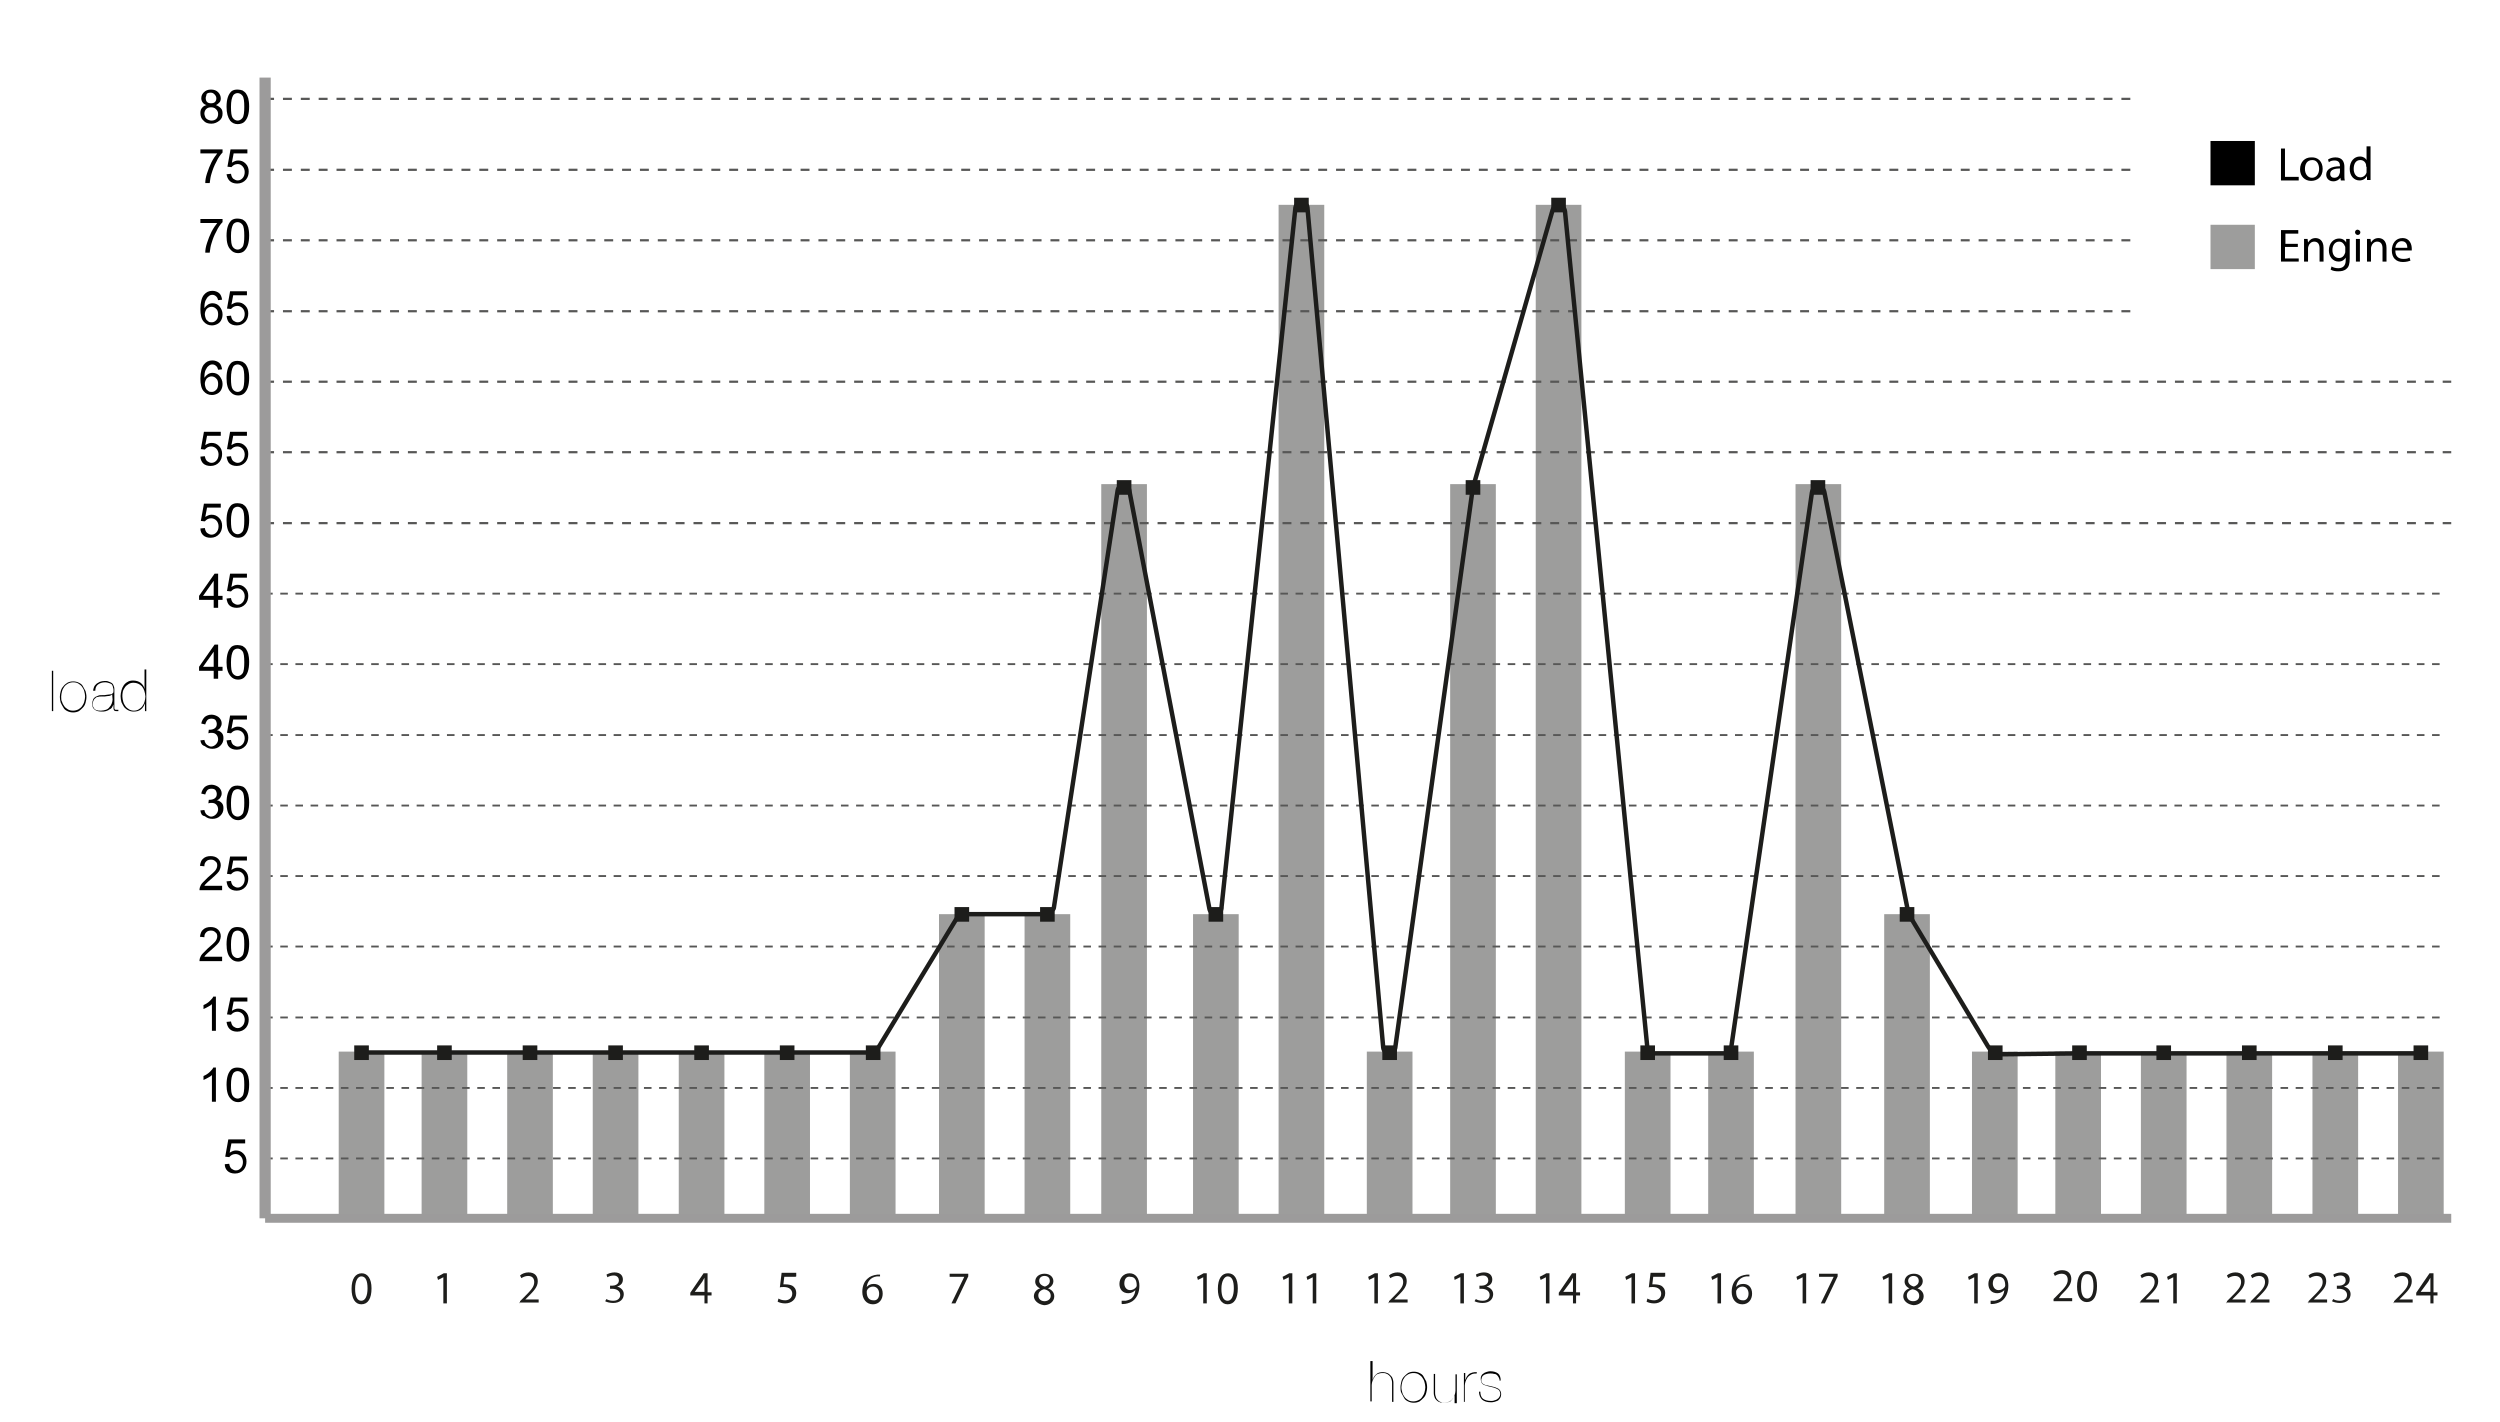 <?xml version="1.0" encoding="utf-8"?>
<!-- Generator: Adobe Illustrator 24.0.0, SVG Export Plug-In . SVG Version: 6.00 Build 0)  -->
<svg version="1.1" id="Livello_1" xmlns="http://www.w3.org/2000/svg" xmlns:xlink="http://www.w3.org/1999/xlink" x="0px" y="0px"
	 viewBox="0 0 563.9 320.8" style="enable-background:new 0 0 563.9 320.8;" xml:space="preserve">
<style type="text/css">
	.st0{display:none;}
	.st1{display:inline;fill:none;}
	.st2{display:inline;enable-background:new    ;}
	.st3{display:inline;fill:none;stroke:#575756;stroke-width:0.206;stroke-miterlimit:10;stroke-dasharray:0.823,0.823,0.823;}
	.st4{display:inline;fill:#CACACA;}
	.st5{display:inline;fill:none;stroke:#9D9D9C;stroke-width:1.093;stroke-miterlimit:10;}
	.st6{display:inline;fill:none;stroke:#9D9D9C;stroke-width:0.807;stroke-miterlimit:10;}
	.st7{fill:#9D9D9C;}
	.st8{fill:none;}
	.st9{fill:#1D1D1B;}
	.st10{fill:none;stroke:#575756;stroke-width:0.427;stroke-miterlimit:10;stroke-dasharray:1.709,1.709,1.709;}
	.st11{fill:none;stroke:#575756;stroke-width:0.503;stroke-miterlimit:10;stroke-dasharray:2.013,2.013,2.013;}
	.st12{fill:none;stroke:#9C9B9B;stroke-width:2.529;stroke-miterlimit:10;}
	.st13{fill:none;stroke:#9C9B9B;stroke-width:2.016;stroke-miterlimit:10;}
	.st14{enable-background:new    ;}
	.st15{fill:none;stroke:#1D1D1B;stroke-width:1.008;stroke-miterlimit:10;}
</style>
<g id="Livello_1_00000136396766042833104870000002504323098596156816_" class="st0">
	<rect x="95" y="273.3" class="st1" width="11.1" height="7.9"/>
	<g class="st2">
		<path d="M100.3,274.7L100.3,274.7l-1.1,0.6l-0.2-0.7l1.4-0.8h0.7v6.4h-0.8V274.7z"/>
	</g>
	<rect x="77.3" y="273.3" class="st1" width="11.1" height="7.9"/>
	<g class="st2">
		<path d="M85,277c0,2.2-0.8,3.4-2.2,3.4c-1.3,0-2.1-1.2-2.1-3.3c0-2.2,0.9-3.3,2.2-3.3C84.2,273.8,85,275,85,277z M81.5,277.1
			c0,1.7,0.5,2.6,1.3,2.6c0.9,0,1.3-1,1.3-2.7c0-1.6-0.4-2.6-1.3-2.6C82,274.4,81.5,275.4,81.5,277.1z"/>
	</g>
	<rect x="113.2" y="273.3" class="st1" width="11.1" height="7.9"/>
	<g class="st2">
		<path d="M116.6,280.3v-0.5l0.7-0.7c1.6-1.6,2.4-2.4,2.4-3.4c0-0.7-0.3-1.3-1.3-1.3c-0.6,0-1.1,0.3-1.4,0.5l-0.3-0.6
			c0.4-0.4,1.1-0.7,1.8-0.7c1.4,0,2,0.9,2,1.9c0,1.2-0.9,2.1-2.2,3.4l-0.5,0.5l0,0h2.9v0.7h-4.1V280.3z"/>
	</g>
	<rect x="332.3" y="273.3" class="st1" width="11.1" height="7.9"/>
	<g class="st2">
		<path d="M335,274.7L335,274.7l-1.1,0.6l-0.2-0.7l1.4-0.8h0.7v6.4H335V274.7z"/>
		<path d="M340.9,280.3v-1.7h-3V278l2.9-4.1h0.9v4h0.9v0.7h-0.9v1.7L340.9,280.3L340.9,280.3z M340.9,277.9v-2.1c0-0.3,0-0.7,0-1
			l0,0c-0.2,0.4-0.4,0.7-0.5,0.9l-1.6,2.2l0,0H340.9L340.9,277.9z"/>
	</g>
	<rect x="131.5" y="273.3" class="st1" width="11.1" height="7.9"/>
	<g class="st2">
		<path d="M135.1,279.3c0.2,0.2,0.8,0.4,1.4,0.4c1.1,0,1.5-0.7,1.5-1.2c0-0.9-0.8-1.3-1.7-1.3h-0.5v-0.7h0.5c0.6,0,1.4-0.3,1.4-1.1
			c0-0.5-0.3-1-1.1-1c-0.5,0-1,0.2-1.3,0.4l-0.2-0.6c0.3-0.2,1-0.5,1.7-0.5c1.3,0,1.8,0.8,1.8,1.5s-0.4,1.2-1.2,1.5l0,0
			c0.8,0.2,1.4,0.8,1.4,1.6c0,1-0.8,1.9-2.3,1.9c-0.7,0-1.4-0.2-1.7-0.4L135.1,279.3z"/>
	</g>
	<rect x="149.7" y="273.3" class="st1" width="11.1" height="7.9"/>
	<g class="st2">
		<path d="M155.8,280.3v-1.7h-3V278l2.9-4.1h0.9v4h0.9v0.7h-0.9v1.7L155.8,280.3L155.8,280.3z M155.8,277.9v-2.1c0-0.3,0-0.7,0-1
			l0,0c-0.2,0.4-0.4,0.7-0.5,0.9l-1.6,2.2l0,0H155.8L155.8,277.9z"/>
	</g>
	<rect x="168" y="273.3" class="st1" width="11.1" height="7.9"/>
	<g class="st2">
		<path d="M175.2,274.6h-2.4l-0.2,1.6c0.1,0,0.3,0,0.5,0c0.5,0,1,0.1,1.4,0.3c0.5,0.3,0.9,0.8,0.9,1.6c0,1.3-1,2.2-2.4,2.2
			c-0.7,0-1.3-0.2-1.6-0.4l0.2-0.7c0.3,0.2,0.8,0.4,1.4,0.4c0.8,0,1.5-0.5,1.5-1.4c0-0.8-0.6-1.4-1.8-1.4c-0.4,0-0.7,0-0.9,0.1
			l0.4-3.1h3.1L175.2,274.6L175.2,274.6z"/>
	</g>
	<rect x="186.2" y="273.3" class="st1" width="11.1" height="7.9"/>
	<g class="st2">
		<path d="M193.3,274.5c-0.2,0-0.4,0-0.7,0c-1.4,0.2-2.1,1.2-2.2,2.3l0,0c0.3-0.4,0.8-0.7,1.5-0.7c1.1,0,1.9,0.8,1.9,2.1
			c0,1.2-0.8,2.3-2.1,2.3c-1.4,0-2.3-1.1-2.3-2.7c0-1.3,0.5-2.3,1.1-2.9c0.5-0.5,1.2-0.8,2.1-0.9c0.3,0,0.5,0,0.6,0L193.3,274.5
			L193.3,274.5z M193.1,278.2c0-0.9-0.5-1.5-1.3-1.5c-0.5,0-1,0.3-1.2,0.8c-0.1,0.1-0.1,0.2-0.1,0.4c0,1.1,0.5,1.8,1.4,1.8
			C192.6,279.7,193.1,279.1,193.1,278.2z"/>
	</g>
	<rect x="204.5" y="273.3" class="st1" width="11.1" height="7.9"/>
	<g class="st2">
		<path d="M212.1,273.9v0.6l-2.8,5.8h-0.9l2.8-5.7l0,0H208v-0.7L212.1,273.9L212.1,273.9z"/>
	</g>
	<rect x="222.7" y="273.3" class="st1" width="11.1" height="7.9"/>
	<g class="st2">
		<path d="M226.1,278.7c0-0.8,0.5-1.4,1.3-1.7l0,0c-0.7-0.3-1-0.9-1-1.4c0-1,0.9-1.7,2-1.7c1.2,0,1.9,0.8,1.9,1.6
			c0,0.5-0.3,1.1-1.1,1.5l0,0c0.8,0.3,1.3,0.9,1.3,1.7c0,1.1-1,1.9-2.2,1.9C226.9,280.4,226.1,279.6,226.1,278.7z M229.5,278.6
			c0-0.8-0.5-1.2-1.4-1.4c-0.8,0.2-1.2,0.7-1.2,1.3c0,0.7,0.5,1.2,1.3,1.2C229,279.8,229.5,279.3,229.5,278.6z M227.2,275.4
			c0,0.6,0.5,1,1.2,1.2c0.6-0.2,1-0.6,1-1.2c0-0.5-0.3-1-1.1-1C227.5,274.4,227.2,274.9,227.2,275.4z"/>
	</g>
	<rect x="241" y="273.3" class="st1" width="11.1" height="7.9"/>
	<g class="st2">
		<path d="M244.9,279.7c0.2,0,0.4,0,0.7,0c0.5-0.1,1-0.3,1.3-0.6c0.4-0.4,0.7-0.9,0.8-1.7l0,0c-0.4,0.4-0.9,0.7-1.5,0.7
			c-1.2,0-1.9-0.9-1.9-2c0-1.2,0.9-2.3,2.2-2.3s2.1,1.1,2.1,2.7c0,1.4-0.5,2.4-1.1,3c-0.5,0.5-1.2,0.8-1.9,0.9c-0.3,0-0.6,0.1-0.8,0
			L244.9,279.7L244.9,279.7z M245.2,276c0,0.8,0.5,1.4,1.2,1.4c0.6,0,1-0.3,1.3-0.7c0-0.1,0.1-0.2,0.1-0.3c0-1.1-0.4-1.9-1.3-1.9
			C245.8,274.4,245.2,275.1,245.2,276z"/>
	</g>
	<rect x="259.2" y="273.3" class="st1" width="11.1" height="7.9"/>
	<g class="st2">
		<path d="M262,274.7L262,274.7l-1.1,0.6l-0.2-0.7l1.4-0.8h0.7v6.4H262V274.7z"/>
		<path d="M269.5,277c0,2.2-0.8,3.4-2.2,3.4c-1.3,0-2.1-1.2-2.1-3.3c0-2.2,0.9-3.3,2.2-3.3C268.7,273.8,269.5,275,269.5,277z
			 M266,277.1c0,1.7,0.5,2.6,1.3,2.6c0.9,0,1.3-1,1.3-2.7c0-1.6-0.4-2.6-1.3-2.6C266.5,274.4,266,275.4,266,277.1z"/>
	</g>
	<rect x="61.6" y="235.7" class="st1" width="11.1" height="7.9"/>
	<g class="st2">
		<path d="M46.7,237.1L46.7,237.1l-1.1,0.6l-0.2-0.7l1.4-0.8h0.7v6.4h-0.8C46.7,242.6,46.7,237.1,46.7,237.1z"/>
		<path d="M54.1,239.4c0,2.2-0.8,3.4-2.2,3.4c-1.3,0-2.1-1.2-2.1-3.3c0-2.2,0.9-3.3,2.2-3.3C53.4,236.2,54.1,237.4,54.1,239.4z
			 M50.7,239.5c0,1.7,0.5,2.6,1.3,2.6c0.9,0,1.3-1,1.3-2.7c0-1.6-0.4-2.6-1.3-2.6C51.2,236.8,50.7,237.8,50.7,239.5z"/>
	</g>
	<rect x="61.6" y="174.1" class="st1" width="11.1" height="7.9"/>
	<g class="st2">
		<path d="M45,180.1c0.2,0.2,0.8,0.4,1.4,0.4c1.1,0,1.5-0.7,1.5-1.2c0-0.9-0.8-1.3-1.7-1.3h-0.5v-0.7h0.5c0.6,0,1.4-0.3,1.4-1.1
			c0-0.5-0.3-1-1.1-1c-0.5,0-1,0.2-1.3,0.4L45,175c0.3-0.2,1-0.5,1.7-0.5c1.3,0,1.8,0.8,1.8,1.5s-0.4,1.2-1.2,1.5l0,0
			c0.8,0.2,1.4,0.8,1.4,1.6c0,1-0.8,1.9-2.3,1.9c-0.7,0-1.4-0.2-1.7-0.4L45,180.1z"/>
		<path d="M54.1,177.8c0,2.2-0.8,3.4-2.2,3.4c-1.3,0-2.1-1.2-2.1-3.3c0-2.2,0.9-3.3,2.2-3.3C53.4,174.5,54.1,175.7,54.1,177.8z
			 M50.7,177.9c0,1.7,0.5,2.6,1.3,2.6c0.9,0,1.3-1,1.3-2.7c0-1.6-0.4-2.6-1.3-2.6C51.2,175.2,50.7,176.1,50.7,177.9z"/>
	</g>
	<rect x="61.6" y="204.9" class="st1" width="11.1" height="7.9"/>
	<g class="st2">
		<path d="M44.8,211.9v-0.5l0.7-0.7c1.6-1.6,2.4-2.4,2.4-3.4c0-0.7-0.3-1.3-1.3-1.3c-0.6,0-1.1,0.3-1.4,0.5L45,206
			c0.4-0.4,1.1-0.7,1.8-0.7c1.4,0,2,0.9,2,1.9c0,1.2-0.9,2.1-2.2,3.4l-0.5,0.5l0,0H49v0.7h-4.2V211.9z"/>
		<path d="M54.1,208.6c0,2.2-0.8,3.4-2.2,3.4c-1.3,0-2.1-1.2-2.1-3.3c0-2.2,0.9-3.3,2.2-3.3C53.4,205.4,54.1,206.6,54.1,208.6z
			 M50.7,208.7c0,1.7,0.5,2.6,1.3,2.6c0.9,0,1.3-1,1.3-2.7c0-1.6-0.4-2.6-1.3-2.6C51.2,206,50.7,207,50.7,208.7z"/>
	</g>
	<rect x="61.6" y="143.2" class="st1" width="11.1" height="7.9"/>
	<g class="st2">
		<path d="M47.5,150.3v-1.7h-3V148l2.9-4.1h0.9v4h0.9v0.7h-0.9v1.7L47.5,150.3L47.5,150.3z M47.5,147.8v-2.1c0-0.3,0-0.7,0-1l0,0
			c-0.2,0.4-0.4,0.7-0.5,0.9l-1.6,2.2l0,0L47.5,147.8L47.5,147.8z"/>
		<path d="M54.1,147c0,2.2-0.8,3.4-2.2,3.4c-1.3,0-2.1-1.2-2.1-3.3c0-2.2,0.9-3.3,2.2-3.3C53.4,143.7,54.1,144.9,54.1,147z
			 M50.7,147.1c0,1.7,0.5,2.6,1.3,2.6c0.9,0,1.3-1,1.3-2.7c0-1.6-0.4-2.6-1.3-2.6C51.2,144.4,50.7,145.3,50.7,147.1z"/>
	</g>
	<rect x="61.6" y="112.4" class="st1" width="11.1" height="7.9"/>
	<g class="st2">
		<path d="M48.6,113.8h-2.4l-0.2,1.6c0.1,0,0.3,0,0.5,0c0.5,0,1,0.1,1.4,0.3c0.5,0.3,0.9,0.8,0.9,1.6c0,1.3-1,2.2-2.4,2.2
			c-0.7,0-1.3-0.2-1.6-0.4l0.2-0.7c0.3,0.2,0.8,0.4,1.4,0.4c0.8,0,1.5-0.5,1.5-1.4c0-0.8-0.6-1.4-1.8-1.4c-0.4,0-0.7,0-0.9,0.1
			l0.4-3.1h3.1v0.8H48.6z"/>
		<path d="M54.1,116.2c0,2.2-0.8,3.4-2.2,3.4c-1.3,0-2.1-1.2-2.1-3.3c0-2.2,0.9-3.3,2.2-3.3C53.4,112.9,54.1,114.1,54.1,116.2z
			 M50.7,116.3c0,1.7,0.5,2.6,1.3,2.6c0.9,0,1.3-1,1.3-2.7c0-1.6-0.4-2.6-1.3-2.6C51.2,113.6,50.7,114.5,50.7,116.3z"/>
	</g>
	<rect x="61.6" y="81.6" class="st1" width="11.1" height="7.9"/>
	<g class="st2">
		<path d="M48.5,82.8c-0.2,0-0.4,0-0.7,0c-1.4,0.2-2.1,1.2-2.2,2.3l0,0c0.3-0.4,0.8-0.7,1.5-0.7c1.1,0,1.9,0.8,1.9,2.1
			c0,1.2-0.8,2.3-2.1,2.3c-1.4,0-2.3-1.1-2.3-2.7c0-1.3,0.5-2.3,1.1-2.9c0.5-0.5,1.2-0.8,2.1-0.9c0.3,0,0.5,0,0.6,0v0.5
			C48.4,82.8,48.5,82.8,48.5,82.8z M48.2,86.5c0-0.9-0.5-1.5-1.3-1.5c-0.5,0-1,0.3-1.2,0.8c-0.1,0.1-0.1,0.2-0.1,0.4
			c0,1.1,0.5,1.8,1.4,1.8C47.7,88.1,48.2,87.4,48.2,86.5z"/>
		<path d="M54.1,85.3c0,2.2-0.8,3.4-2.2,3.4c-1.3,0-2.1-1.2-2.1-3.3c0-2.2,0.9-3.3,2.2-3.3C53.4,82.1,54.1,83.3,54.1,85.3z
			 M50.7,85.4c0,1.7,0.5,2.6,1.3,2.6c0.9,0,1.3-1,1.3-2.7c0-1.6-0.4-2.6-1.3-2.6C51.2,82.8,50.7,83.7,50.7,85.4z"/>
	</g>
	<rect x="277.5" y="273.3" class="st1" width="11.1" height="7.9"/>
	<g class="st2">
		<path d="M280.3,274.7L280.3,274.7l-1.1,0.6l-0.2-0.7l1.4-0.8h0.7v6.4h-0.8V274.7z"/>
		<path d="M285.3,274.7L285.3,274.7l-1.1,0.6l-0.2-0.7l1.4-0.8h0.7v6.4h-0.8V274.7z"/>
	</g>
	<rect x="295.8" y="273.3" class="st1" width="11.1" height="7.9"/>
	<g class="st2">
		<path d="M298.5,274.7L298.5,274.7l-1.1,0.6l-0.2-0.7l1.4-0.8h0.7v6.4h-0.8V274.7z"/>
		<path d="M301.7,280.3v-0.5l0.7-0.7c1.6-1.6,2.4-2.4,2.4-3.4c0-0.7-0.3-1.3-1.3-1.3c-0.6,0-1.1,0.3-1.4,0.5l-0.3-0.6
			c0.4-0.4,1.1-0.7,1.8-0.7c1.4,0,2,0.9,2,1.9c0,1.2-0.9,2.1-2.2,3.4l-0.5,0.5l0,0h2.9v0.7h-4.1V280.3z"/>
	</g>
	<rect x="314" y="273.3" class="st1" width="11.1" height="7.9"/>
	<g class="st2">
		<path d="M316.8,274.7L316.8,274.7l-1.1,0.6l-0.2-0.7l1.4-0.8h0.7v6.4h-0.8V274.7z"/>
		<path d="M320.2,279.3c0.2,0.2,0.8,0.4,1.4,0.4c1.1,0,1.5-0.7,1.5-1.2c0-0.9-0.8-1.3-1.7-1.3h-0.5v-0.7h0.5c0.6,0,1.4-0.3,1.4-1.1
			c0-0.5-0.3-1-1.1-1c-0.5,0-1,0.2-1.3,0.4l-0.2-0.6c0.3-0.2,1-0.5,1.7-0.5c1.3,0,1.8,0.8,1.8,1.5s-0.4,1.2-1.2,1.5l0,0
			c0.8,0.2,1.4,0.8,1.4,1.6c0,1-0.8,1.9-2.3,1.9c-0.7,0-1.4-0.2-1.7-0.4L320.2,279.3z"/>
	</g>
	<rect x="350.5" y="273.3" class="st1" width="11.1" height="7.9"/>
	<g class="st2">
		<path d="M353.3,274.7L353.3,274.7l-1.1,0.6l-0.2-0.7l1.4-0.8h0.7v6.4h-0.8V274.7z"/>
		<path d="M360.3,274.6h-2.4l-0.2,1.6c0.1,0,0.3,0,0.5,0c0.5,0,1,0.1,1.4,0.3c0.5,0.3,0.9,0.8,0.9,1.6c0,1.3-1,2.2-2.4,2.2
			c-0.7,0-1.3-0.2-1.6-0.4l0.2-0.7c0.3,0.2,0.8,0.4,1.4,0.4c0.8,0,1.5-0.5,1.5-1.4c0-0.8-0.6-1.4-1.8-1.4c-0.4,0-0.7,0-0.9,0.1
			l0.4-3.1h3.1v0.8H360.3z"/>
	</g>
	<rect x="368.8" y="273.2" class="st1" width="11.1" height="7.9"/>
	<g class="st2">
		<path d="M371.6,274.6L371.6,274.6l-1.1,0.6l-0.2-0.7l1.4-0.8h0.7v6.4h-0.8V274.6z"/>
		<path d="M378.4,274.4c-0.2,0-0.4,0-0.7,0c-1.4,0.2-2.1,1.2-2.2,2.3l0,0c0.3-0.4,0.8-0.7,1.5-0.7c1.1,0,1.9,0.8,1.9,2.1
			c0,1.2-0.8,2.3-2.1,2.3c-1.4,0-2.3-1.1-2.3-2.7c0-1.3,0.5-2.3,1.1-2.9c0.5-0.5,1.2-0.8,2.1-0.9c0.3,0,0.5,0,0.6,0v0.5L378.4,274.4
			L378.4,274.4z M378.1,278.1c0-0.9-0.5-1.5-1.3-1.5c-0.5,0-1,0.3-1.2,0.8c-0.1,0.1-0.1,0.2-0.1,0.4c0,1.1,0.5,1.8,1.4,1.8
			C377.6,279.7,378.1,279.1,378.1,278.1z"/>
	</g>
	<rect x="387" y="273.3" class="st1" width="11.1" height="7.9"/>
	<g class="st2">
		<path d="M389.8,274.7L389.8,274.7l-1.1,0.6l-0.2-0.7l1.4-0.8h0.7v6.4h-0.8V274.7z"/>
		<path d="M397.2,273.9v0.6l-2.8,5.8h-0.9l2.8-5.7l0,0h-3.1v-0.7L397.2,273.9L397.2,273.9z"/>
	</g>
	<rect x="405.3" y="273.3" class="st1" width="11.1" height="7.9"/>
	<g class="st2">
		<path d="M408.1,274.7L408.1,274.7l-1.1,0.6l-0.2-0.7l1.4-0.8h0.7v6.4h-0.8V274.7z"/>
		<path d="M411.2,278.7c0-0.8,0.5-1.4,1.3-1.7l0,0c-0.7-0.3-1-0.9-1-1.4c0-1,0.9-1.7,2-1.7c1.2,0,1.9,0.8,1.9,1.6
			c0,0.5-0.3,1.1-1.1,1.5l0,0c0.8,0.3,1.3,0.9,1.3,1.7c0,1.1-1,1.9-2.2,1.9C412,280.4,411.2,279.6,411.2,278.7z M414.6,278.6
			c0-0.8-0.5-1.2-1.4-1.4c-0.8,0.2-1.2,0.7-1.2,1.3c0,0.7,0.5,1.2,1.3,1.2C414.1,279.8,414.6,279.3,414.6,278.6z M412.2,275.4
			c0,0.6,0.5,1,1.2,1.2c0.6-0.2,1-0.6,1-1.2c0-0.5-0.3-1-1.1-1C412.6,274.4,412.2,274.9,412.2,275.4z"/>
	</g>
	<rect x="423.5" y="273.3" class="st1" width="11.1" height="7.9"/>
	<g class="st2">
		<path d="M426.3,274.7L426.3,274.7l-1.1,0.6l-0.2-0.7l1.4-0.8h0.7v6.4h-0.8V274.7z"/>
		<path d="M430,279.7c0.2,0,0.4,0,0.7,0c0.5-0.1,1-0.3,1.3-0.6c0.4-0.4,0.7-0.9,0.8-1.7l0,0c-0.4,0.4-0.9,0.7-1.5,0.7
			c-1.2,0-1.9-0.9-1.9-2c0-1.2,0.9-2.3,2.2-2.3s2.1,1.1,2.1,2.7c0,1.4-0.5,2.4-1.1,3c-0.5,0.5-1.2,0.8-1.9,0.9c-0.3,0-0.6,0.1-0.8,0
			L430,279.7L430,279.7z M430.3,276c0,0.8,0.5,1.4,1.2,1.4c0.6,0,1-0.3,1.3-0.7c0-0.1,0.1-0.2,0.1-0.3c0-1.1-0.4-1.9-1.3-1.9
			C430.8,274.4,430.3,275.1,430.3,276z"/>
	</g>
	<rect x="442.3" y="272.8" class="st1" width="11.1" height="7.9"/>
	<g class="st2">
		<path d="M443.2,279.8v-0.5l0.7-0.7c1.6-1.6,2.4-2.4,2.4-3.4c0-0.7-0.3-1.3-1.3-1.3c-0.6,0-1.1,0.3-1.4,0.5l-0.3-0.6
			c0.4-0.4,1.1-0.7,1.8-0.7c1.4,0,2,0.9,2,1.9c0,1.2-0.9,2.1-2.2,3.4l-0.5,0.5l0,0h2.9v0.7h-4.1V279.8z"/>
		<path d="M452.5,276.5c0,2.2-0.8,3.4-2.2,3.4c-1.3,0-2.1-1.2-2.1-3.3c0-2.2,0.9-3.3,2.2-3.3C451.7,273.3,452.5,274.5,452.5,276.5z
			 M449,276.6c0,1.7,0.5,2.6,1.3,2.6c0.9,0,1.3-1,1.3-2.7c0-1.6-0.4-2.6-1.3-2.6C449.6,273.9,449,274.8,449,276.6z"/>
	</g>
	<rect x="460.8" y="273.3" class="st1" width="11.1" height="7.9"/>
	<g class="st2">
		<path d="M461.7,280.3v-0.5l0.7-0.7c1.6-1.6,2.4-2.4,2.4-3.4c0-0.7-0.3-1.3-1.3-1.3c-0.6,0-1.1,0.3-1.4,0.5l-0.3-0.6
			c0.4-0.4,1.1-0.7,1.8-0.7c1.4,0,2,0.9,2,1.9c0,1.2-0.9,2.1-2.2,3.4l-0.5,0.5l0,0h2.9v0.7h-4.1V280.3z"/>
		<path d="M468.6,274.7L468.6,274.7l-1.1,0.6l-0.2-0.7l1.4-0.8h0.7v6.4h-0.8V274.7z"/>
	</g>
	<rect x="479.2" y="273.3" class="st1" width="11.1" height="7.9"/>
	<g class="st2">
		<path d="M480.1,280.3v-0.5l0.7-0.7c1.6-1.6,2.4-2.4,2.4-3.4c0-0.7-0.3-1.3-1.3-1.3c-0.6,0-1.1,0.3-1.4,0.5l-0.3-0.6
			c0.4-0.4,1.1-0.7,1.8-0.7c1.4,0,2,0.9,2,1.9c0,1.2-0.9,2.1-2.2,3.4l-0.5,0.5l0,0h2.9v0.7h-4.1V280.3z"/>
		<path d="M485.1,280.3v-0.5l0.7-0.7c1.6-1.6,2.4-2.4,2.4-3.4c0-0.7-0.3-1.3-1.3-1.3c-0.6,0-1.1,0.3-1.4,0.5l-0.3-0.6
			c0.4-0.4,1.1-0.7,1.8-0.7c1.4,0,2,0.9,2,1.9c0,1.2-0.9,2.1-2.2,3.4l-0.5,0.5l0,0h2.9v0.7h-4.1V280.3z"/>
	</g>
	<rect x="496.6" y="273.3" class="st1" width="11.1" height="7.9"/>
	<g class="st2">
		<path d="M497.5,280.3v-0.5l0.7-0.7c1.6-1.6,2.4-2.4,2.4-3.4c0-0.7-0.3-1.3-1.3-1.3c-0.6,0-1.1,0.3-1.4,0.5l-0.3-0.6
			c0.4-0.4,1.1-0.7,1.8-0.7c1.4,0,2,0.9,2,1.9c0,1.2-0.9,2.1-2.2,3.4l-0.5,0.5l0,0h2.9v0.7h-4.1V280.3z"/>
		<path d="M502.7,279.3c0.2,0.2,0.8,0.4,1.4,0.4c1.1,0,1.5-0.7,1.5-1.2c0-0.9-0.8-1.3-1.7-1.3h-0.5v-0.7h0.5c0.6,0,1.4-0.3,1.4-1.1
			c0-0.5-0.3-1-1.1-1c-0.5,0-1,0.2-1.3,0.4l-0.2-0.6c0.3-0.2,1-0.5,1.7-0.5c1.3,0,1.8,0.8,1.8,1.5s-0.4,1.2-1.2,1.5l0,0
			c0.8,0.2,1.4,0.8,1.4,1.6c0,1-0.8,1.9-2.3,1.9c-0.7,0-1.4-0.2-1.7-0.4L502.7,279.3z"/>
	</g>
	<rect x="514.8" y="273.3" class="st1" width="11.1" height="7.9"/>
	<g class="st2">
		<path d="M515.7,280.3v-0.5l0.7-0.7c1.6-1.6,2.4-2.4,2.4-3.4c0-0.7-0.3-1.3-1.3-1.3c-0.6,0-1.1,0.3-1.4,0.5l-0.3-0.6
			c0.4-0.4,1.1-0.7,1.8-0.7c1.4,0,2,0.9,2,1.9c0,1.2-0.9,2.1-2.2,3.4l-0.5,0.5l0,0h2.9v0.7h-4.1L515.7,280.3L515.7,280.3z"/>
		<path d="M523.5,280.3v-1.7h-3V278l2.9-4.1h0.9v4h0.9v0.7h-0.9v1.7L523.5,280.3L523.5,280.3z M523.5,277.9v-2.1c0-0.3,0-0.7,0-1
			l0,0c-0.2,0.4-0.4,0.7-0.5,0.9l-1.6,2.2l0,0H523.5L523.5,277.9z"/>
	</g>
	<line class="st3" x1="82.8" y1="239.6" x2="520.4" y2="239.6"/>
	<line class="st3" x1="82.8" y1="208.8" x2="520.4" y2="208.8"/>
	<line class="st3" x1="82.8" y1="178" x2="520.4" y2="178"/>
	<line class="st3" x1="82.8" y1="147.2" x2="520.4" y2="147.2"/>
	<line class="st3" x1="82.8" y1="116.4" x2="520.4" y2="116.4"/>
	<line class="st3" x1="82.8" y1="85.6" x2="520.4" y2="85.6"/>
	<path class="st4" d="M63.1,255.7c0-0.3,9.9-6.1,17.5-7.1c1.9-0.2,6.8-0.8,9.5,1.5l6.2,4.6c2.6,1.5,5.8,1.4,8.2-0.3l9-9.6
		c3.5-2.4,8-2.7,11.8-0.9l8.4,8c2.1,1,4.5,1.4,6.8,1.1l14.3-2c0.3,0,0.6-0.1,0.8-0.1l17.8-3.8l14.4-3.8c2.5-0.6,5.1-0.5,7.4,0.5
		l9.3,3.8c3.4,1.4,7.2,1.1,10.4-0.7l9.3-5.3c2.6-1.5,5.6-1.9,8.5-1.3l10.3,2.3c2.3,0.5,4.7,0.3,6.8-0.5l11.7-4.5
		c2.1-0.8,4.4-1,6.6-0.6l4,0.8c6.1,1.2,12.2-2.5,13.8-8.6l9.3-52.5c1.7-6.6,10.5-7.8,14-1.9L314,186c3.4,5.7,8.7,5.1,10.6-1.3
		l5.8-42.4c2.3-7.7,13.3-7.1,14.8,0.7l9.9,87.5c0.6,3,2.9,5.4,6,6.1l9.1,1.9c2.7,0.6,5.5,0.5,8.2,0l7.1-1.5c4.6-1,9.4-0.3,13.5,1.9
		l9.5,5c1.6,0.8,3.3,1.4,5,1.8l8.3,1.8c4.7,1.1,9.7,0.4,13.9-1.9l4.2-2.3c5.1-2.7,11-3.2,16.4-1.2l7.9,2.9c0.9,0.3,1.9,0.6,2.8,0.8
		l13.9,2.8c1.9,0.4,3.9,0.5,5.9,0.3l14.4-1.3c0.3,0,0.5-0.1,0.8-0.1c1-0.1,2.1-0.2,3.1-0.1l16.7,0.4c2.3,0.1,6.8-0.6,6.8,4.4
		c0,4.4,0,3.4,0,9.7h-8.1L63,262.4C62.9,262.5,63.1,258,63.1,255.7L63.1,255.7z"/>
	<g class="st2">
		<path d="M293.3,297.6v3.8h-0.2v-3.8c0-1.4-0.8-2.2-2.2-2.2c-1.7,0-2.6,1.1-2.6,2.9v3H288v-8.9h0.2v4.5c0.4-1.1,1.3-1.8,2.6-1.8
			C292.4,295.2,293.3,296.1,293.3,297.6z"/>
		<path d="M301.1,298.3c0,1.8-1.3,3.1-3,3.1s-3-1.3-3-3.1c0-1.8,1.3-3.1,3-3.1C299.8,295.2,301.1,296.5,301.1,298.3z M295.3,298.3
			c0,1.7,1.2,2.9,2.8,2.9c1.6,0,2.8-1.2,2.8-2.9c0-1.7-1.2-2.9-2.8-2.9C296.4,295.4,295.3,296.6,295.3,298.3z"/>
		<path d="M308,295.2v6.2h-0.2v-1.8c-0.4,1.1-1.3,1.8-2.6,1.8c-1.5,0-2.4-0.9-2.4-2.4v-3.8h0.2v3.8c0,1.4,0.8,2.2,2.2,2.2
			c1.6,0,2.6-1.1,2.6-2.9v-3h0.2L308,295.2L308,295.2z"/>
		<path d="M313.3,295.2v0.2c-1.4,0-2.3,1-2.4,2.6v3.4h-0.2v-6.2h0.2v1.7C311.3,295.8,312.1,295.2,313.3,295.2z"/>
		<path d="M316.1,295.4c-1,0-1.7,0.4-1.7,1.2c0,1.9,3.7,1,3.7,3.1c0,1.1-1,1.6-2.1,1.6c-0.9,0-1.7-0.3-2.2-0.9l0.2-0.2
			c0.5,0.5,1.2,0.8,2.1,0.8c1,0,1.8-0.4,1.8-1.3c0.1-1.9-3.7-1.1-3.7-3.2c0-1,0.9-1.5,2-1.5c0.7,0,1.2,0.2,1.7,0.4l-0.1,0.2
			C317.2,295.6,316.7,295.4,316.1,295.4z"/>
	</g>
	<g class="st2">
		<path d="M6.7,166.9L5,168.7v1.8H4.7v-8.9H5v6.7l3.9-4h0.3l-2.4,2.4l2.7,3.8H9.3L6.7,166.9z"/>
		<path d="M10.1,162.2l3.4,8.1l3.3-8.1h0.3l-3.5,8.4h-0.3l-3.5-8.4H10.1z"/>
		<path d="M23.4,168h-5.1l-1.2,2.6h-0.3l3.8-8.4H21l3.9,8.4h-0.3L23.4,168z M23.3,167.8l-2.4-5.3l-2.4,5.3H23.3z"/>
	</g>
	<g class="st2">
		<path d="M459.6,69.5V75h2.9v1.2h-4.2v-6.7H459.6z"/>
		<path d="M468.4,73.6c0,1.6-1.1,2.6-2.7,2.6s-2.7-1.1-2.7-2.6s1.1-2.6,2.7-2.6C467.3,71.1,468.4,72.1,468.4,73.6z M464.2,73.7
			c0,0.9,0.6,1.5,1.5,1.5c0.8,0,1.4-0.6,1.4-1.5s-0.6-1.5-1.4-1.5C464.8,72.1,464.2,72.8,464.2,73.7z"/>
		<path d="M472.5,76.2v-0.6c-0.4,0.4-0.9,0.7-1.7,0.7c-1.1,0-1.8-0.7-1.8-1.6s0.7-1.5,1.9-1.5h1.5V73c0-0.6-0.4-0.9-1.2-0.9
			c-0.5,0-1,0.2-1.5,0.5l-0.4-0.9c0.7-0.4,1.3-0.6,2.2-0.6c1.3,0,2.1,0.7,2.1,1.8v3.3C473.6,76.2,472.5,76.2,472.5,76.2z
			 M472.5,74.4V74h-1.3c-0.7,0-1,0.2-1,0.6s0.3,0.7,0.9,0.7C471.8,75.3,472.4,74.9,472.5,74.4z"/>
		<path d="M480,69.1v7.1h-1.2v-0.8c-0.4,0.6-1,0.9-1.7,0.9c-1.5,0-2.4-1.1-2.4-2.6s1-2.6,2.4-2.6c0.8,0,1.4,0.3,1.7,0.9v-2.8
			L480,69.1L480,69.1z M478.8,73.7c0-0.9-0.6-1.6-1.5-1.6c-0.8,0-1.4,0.6-1.5,1.6c0,0.9,0.6,1.6,1.5,1.6
			C478.2,75.2,478.8,74.6,478.8,73.7z"/>
	</g>
	<line class="st5" x1="62.9" y1="68.3" x2="62.9" y2="262.5"/>
	<line class="st6" x1="528.5" y1="262" x2="62.9" y2="262"/>
	<ellipse class="st4" cx="448.7" cy="72.4" rx="5.1" ry="5.1"/>
</g>
<rect x="76.4" y="237.2" class="st7" width="10.3" height="37.4"/>
<rect x="308.3" y="237.2" class="st7" width="10.3" height="37.4"/>
<rect x="95.1" y="237.2" class="st7" width="10.3" height="37.4"/>
<rect x="114.4" y="237.2" class="st7" width="10.3" height="37.4"/>
<rect x="366.5" y="237.2" class="st7" width="10.3" height="37.4"/>
<rect x="385.3" y="237.2" class="st7" width="10.3" height="37.4"/>
<rect x="133.7" y="237.2" class="st7" width="10.3" height="37.4"/>
<rect x="153.1" y="237.2" class="st7" width="10.3" height="37.4"/>
<rect x="172.4" y="237.2" class="st7" width="10.3" height="37.4"/>
<rect x="191.7" y="237.2" class="st7" width="10.3" height="37.4"/>
<rect x="444.8" y="237.2" class="st7" width="10.3" height="37.4"/>
<rect x="463.6" y="237.2" class="st7" width="10.3" height="37.4"/>
<rect x="482.9" y="237.2" class="st7" width="10.3" height="37.4"/>
<rect x="502.2" y="237.2" class="st7" width="10.3" height="37.4"/>
<rect x="521.6" y="237.2" class="st7" width="10.3" height="37.4"/>
<rect x="540.9" y="237.2" class="st7" width="10.3" height="37.4"/>
<rect x="211.8" y="206.2" class="st7" width="10.3" height="68.3"/>
<rect x="231.1" y="206.2" class="st7" width="10.3" height="68.3"/>
<rect x="248.4" y="109.2" class="st7" width="10.3" height="165.3"/>
<rect x="327.1" y="109.2" class="st7" width="10.3" height="165.3"/>
<rect x="288.4" y="46.2" class="st7" width="10.3" height="228.3"/>
<rect x="346.4" y="46.2" class="st7" width="10.3" height="228.3"/>
<rect x="269.1" y="206.2" class="st7" width="10.3" height="68.3"/>
<rect x="425" y="206.2" class="st7" width="10.3" height="68.3"/>
<rect x="405" y="109.2" class="st7" width="10.3" height="165.3"/>
<rect x="94.4" y="286.6" class="st8" width="11.8" height="8.4"/>
<path class="st9" d="M100,288.1L100,288.1l-1.2,0.6l-0.2-0.7l1.5-0.8h0.7v6.8H100L100,288.1L100,288.1z"/>
<rect x="75.6" y="286.6" class="st8" width="11.8" height="8.4"/>
<path class="st9" d="M83.8,290.6c0,2.3-0.8,3.6-2.3,3.6c-1.4,0-2.2-1.3-2.2-3.5c0-2.3,0.9-3.5,2.3-3.5
	C82.9,287.2,83.8,288.4,83.8,290.6z M80.1,290.7c0,1.8,0.5,2.7,1.4,2.7c0.9,0,1.4-1.1,1.4-2.8c0-1.7-0.4-2.7-1.4-2.7
	C80.7,287.9,80.1,288.9,80.1,290.7z"/>
<rect x="113.7" y="286.6" class="st8" width="11.8" height="8.4"/>
<path class="st9" d="M117.3,294v-0.5l0.7-0.7c1.7-1.7,2.5-2.5,2.5-3.6c0-0.7-0.3-1.4-1.4-1.4c-0.6,0-1.2,0.3-1.5,0.5l-0.3-0.6
	c0.4-0.4,1.2-0.7,1.9-0.7c1.5,0,2.1,0.9,2.1,2c0,1.3-0.9,2.2-2.3,3.6l-0.5,0.5l0,0h3v0.7h-4.4L117.3,294L117.3,294z"/>
<rect x="345.7" y="286.6" class="st8" width="11.8" height="8.4"/>
<path class="st9" d="M348.7,288.1L348.7,288.1l-1.2,0.6l-0.2-0.7l1.5-0.8h0.7v6.8h-0.8V288.1z"/>
<path class="st9" d="M354.8,294v-1.8h-3.2v-0.6l3-4.4h0.9v4.3h0.9v0.7h-0.9v1.8H354.8L354.8,294z M354.8,291.5v-2.2
	c0-0.3,0-0.7,0-1.1l0,0c-0.2,0.4-0.4,0.7-0.5,0.9l-1.7,2.3l0,0H354.8L354.8,291.5z"/>
<rect x="133.1" y="286.6" class="st8" width="11.8" height="8.4"/>
<path class="st9" d="M136.8,293c0.2,0.2,0.8,0.4,1.5,0.4c1.2,0,1.6-0.7,1.6-1.3c0-0.9-0.8-1.4-1.8-1.4h-0.5v-0.7h0.5
	c0.6,0,1.5-0.3,1.5-1.2c0-0.5-0.3-1.1-1.2-1.1c-0.5,0-1.1,0.2-1.4,0.4l-0.2-0.6c0.3-0.2,1.1-0.5,1.8-0.5c1.4,0,1.9,0.8,1.9,1.6
	s-0.4,1.3-1.3,1.6l0,0c0.8,0.2,1.5,0.8,1.5,1.7c0,1.1-0.8,2-2.4,2c-0.7,0-1.5-0.2-1.8-0.4L136.8,293z"/>
<rect x="152.3" y="286.6" class="st8" width="11.8" height="8.4"/>
<path class="st9" d="M158.9,294v-1.8h-3.2v-0.6l3-4.4h0.9v4.3h0.9v0.7h-0.9v1.8H158.9L158.9,294z M158.9,291.5v-2.2
	c0-0.3,0-0.7,0-1.1l0,0c-0.2,0.4-0.4,0.7-0.5,0.9l-1.7,2.3l0,0H158.9L158.9,291.5z"/>
<rect x="171.7" y="286.6" class="st8" width="11.8" height="8.4"/>
<path class="st9" d="M179.4,288h-2.5l-0.2,1.7c0.1,0,0.3,0,0.5,0c0.5,0,1.1,0.1,1.5,0.3c0.5,0.3,0.9,0.8,0.9,1.7
	c0,1.4-1.1,2.3-2.5,2.3c-0.7,0-1.4-0.2-1.7-0.4l0.2-0.7c0.3,0.2,0.8,0.4,1.5,0.4c0.8,0,1.6-0.5,1.6-1.5c0-0.8-0.6-1.5-1.9-1.5
	c-0.4,0-0.7,0-0.9,0.1l0.4-3.3h3.3v0.8L179.4,288L179.4,288z"/>
<rect x="191" y="286.6" class="st8" width="11.8" height="8.4"/>
<path class="st9" d="M198.5,287.9c-0.2,0-0.4,0-0.7,0c-1.5,0.2-2.2,1.3-2.3,2.4l0,0c0.3-0.4,0.8-0.7,1.6-0.7c1.2,0,2,0.8,2,2.2
	c0,1.3-0.8,2.4-2.2,2.4c-1.5,0-2.4-1.2-2.4-2.8c0-1.4,0.5-2.4,1.2-3c0.5-0.5,1.3-0.8,2.2-0.9c0.3,0,0.5,0,0.6,0v0.5L198.5,287.9
	L198.5,287.9z M198.3,291.8c0-0.9-0.5-1.6-1.4-1.6c-0.5,0-1.1,0.3-1.3,0.8c-0.1,0.1-0.1,0.2-0.1,0.4c0,1.2,0.5,1.9,1.5,1.9
	C197.8,293.4,198.3,292.8,198.3,291.8z"/>
<rect x="210.4" y="286.6" class="st8" width="11.8" height="8.4"/>
<path class="st9" d="M218.4,287.3v0.6l-2.9,6.1h-0.9l2.9-6l0,0h-3.3v-0.7H218.4L218.4,287.3z"/>
<rect x="229.7" y="286.6" class="st8" width="11.8" height="8.4"/>
<path class="st9" d="M233.2,292.4c0-0.8,0.5-1.5,1.4-1.8l0,0c-0.7-0.3-1.1-0.9-1.1-1.5c0-1.1,0.9-1.8,2.1-1.8c1.3,0,2,0.8,2,1.7
	c0,0.5-0.3,1.2-1.2,1.6l0,0c0.8,0.3,1.4,0.9,1.4,1.8c0,1.2-1.1,2-2.3,2C234.1,294.2,233.2,293.3,233.2,292.4z M237,292.3
	c0-0.8-0.5-1.3-1.5-1.5c-0.8,0.2-1.3,0.7-1.3,1.4c0,0.7,0.5,1.3,1.4,1.3C236.4,293.5,237,293,237,292.3z M234.4,288.9
	c0,0.6,0.5,1.1,1.3,1.3c0.6-0.2,1.1-0.6,1.1-1.3c0-0.5-0.3-1.1-1.2-1.1C234.8,287.8,234.4,288.3,234.4,288.9z"/>
<rect x="249" y="286.6" class="st8" width="11.8" height="8.4"/>
<path class="st9" d="M253.2,293.4c0.2,0,0.4,0,0.7,0c0.5-0.1,1.1-0.3,1.4-0.6c0.4-0.4,0.7-0.9,0.8-1.8l0,0c-0.4,0.4-0.9,0.7-1.6,0.7
	c-1.3,0-2-0.9-2-2.1c0-1.3,0.9-2.4,2.3-2.4s2.2,1.2,2.2,2.8c0,1.5-0.5,2.5-1.2,3.2c-0.5,0.5-1.3,0.8-2,0.9c-0.3,0-0.6,0.1-0.8,0
	v-0.7H253.2z M253.6,289.5c0,0.8,0.5,1.5,1.3,1.5c0.6,0,1.1-0.3,1.4-0.7c0-0.1,0.1-0.2,0.1-0.3c0-1.2-0.4-2-1.4-2
	C254.1,287.8,253.6,288.5,253.6,289.5z"/>
<rect x="268.3" y="286.6" class="st8" width="11.8" height="8.4"/>
<path class="st9" d="M271.4,288.1L271.4,288.1l-1.2,0.6L270,288l1.5-0.8h0.7v6.8h-0.8V288.1z"/>
<path class="st9" d="M279.2,290.6c0,2.3-0.8,3.6-2.3,3.6c-1.4,0-2.2-1.3-2.2-3.5c0-2.3,0.9-3.5,2.3-3.5
	C278.4,287.2,279.2,288.4,279.2,290.6z M275.5,290.7c0,1.8,0.5,2.7,1.4,2.7c0.9,0,1.4-1.1,1.4-2.8c0-1.7-0.4-2.7-1.4-2.7
	C276.2,287.9,275.5,288.9,275.5,290.7z"/>
<rect x="44" y="246.8" class="st8" width="11.8" height="8.4"/>
<rect x="44" y="214.2" class="st8" width="11.8" height="8.4"/>
<rect x="44" y="149" class="st8" width="11.8" height="8.4"/>
<rect x="44" y="116.2" class="st8" width="11.8" height="8.4"/>
<rect x="287.7" y="286.6" class="st8" width="11.8" height="8.4"/>
<path class="st9" d="M290.7,288.1L290.7,288.1l-1.2,0.6l-0.2-0.7l1.5-0.8h0.7v6.8h-0.8V288.1z"/>
<path class="st9" d="M296.1,288.1L296.1,288.1l-1.2,0.6l-0.2-0.7l1.5-0.8h0.7v6.8h-0.8V288.1z"/>
<rect x="306.9" y="286.6" class="st8" width="11.8" height="8.4"/>
<path class="st9" d="M310,288.1L310,288.1l-1.2,0.6l-0.2-0.7l1.5-0.8h0.7v6.8H310V288.1z"/>
<path class="st9" d="M313.3,294v-0.5l0.7-0.7c1.7-1.7,2.5-2.5,2.5-3.6c0-0.7-0.3-1.4-1.4-1.4c-0.6,0-1.2,0.3-1.5,0.5l-0.3-0.6
	c0.4-0.4,1.2-0.7,1.9-0.7c1.5,0,2.1,0.9,2.1,2c0,1.3-0.9,2.2-2.3,3.6l-0.5,0.5l0,0h3v0.7h-4.4L313.3,294L313.3,294z"/>
<rect x="326.3" y="286.6" class="st8" width="11.8" height="8.4"/>
<path class="st9" d="M329.3,288.1L329.3,288.1l-1.2,0.6L328,288l1.5-0.8h0.7v6.8h-0.8V288.1z"/>
<path class="st9" d="M332.9,293c0.2,0.2,0.8,0.4,1.5,0.4c1.2,0,1.6-0.7,1.6-1.3c0-0.9-0.8-1.4-1.8-1.4h-0.5v-0.7h0.5
	c0.6,0,1.5-0.3,1.5-1.2c0-0.5-0.3-1.1-1.2-1.1c-0.5,0-1.1,0.2-1.4,0.4l-0.2-0.6c0.3-0.2,1.1-0.5,1.8-0.5c1.4,0,1.9,0.8,1.9,1.6
	s-0.4,1.3-1.3,1.6l0,0c0.8,0.2,1.5,0.8,1.5,1.7c0,1.1-0.8,2-2.4,2c-0.7,0-1.5-0.2-1.8-0.4L332.9,293z"/>
<rect x="365" y="286.6" class="st8" width="11.8" height="8.4"/>
<path class="st9" d="M368,288.1L368,288.1l-1.2,0.6l-0.2-0.7l1.5-0.8h0.7v6.8H368V288.1z"/>
<path class="st9" d="M375.4,288h-2.5l-0.2,1.7c0.1,0,0.3,0,0.5,0c0.5,0,1.1,0.1,1.5,0.3c0.5,0.3,0.9,0.8,0.9,1.7
	c0,1.4-1.1,2.3-2.5,2.3c-0.7,0-1.4-0.2-1.7-0.4l0.2-0.7c0.3,0.2,0.8,0.4,1.5,0.4c0.8,0,1.6-0.5,1.6-1.5c0-0.8-0.6-1.5-1.9-1.5
	c-0.4,0-0.7,0-0.9,0.1l0.4-3.3h3.3v0.8L375.4,288L375.4,288z"/>
<rect x="384.4" y="286.5" class="st8" width="11.8" height="8.4"/>
<path class="st9" d="M387.4,288.1L387.4,288.1l-1.2,0.6L386,288l1.5-0.8h0.7v6.8h-0.8V288.1z"/>
<path class="st9" d="M394.6,287.9c-0.2,0-0.4,0-0.7,0c-1.5,0.2-2.2,1.3-2.3,2.4l0,0c0.3-0.4,0.8-0.7,1.6-0.7c1.2,0,2,0.8,2,2.2
	c0,1.3-0.8,2.4-2.2,2.4c-1.5,0-2.4-1.2-2.4-2.8c0-1.4,0.5-2.4,1.2-3c0.5-0.5,1.3-0.8,2.2-0.9c0.3,0,0.5,0,0.6,0v0.5L394.6,287.9
	L394.6,287.9z M394.4,291.8c0-0.9-0.5-1.6-1.4-1.6c-0.5,0-1.1,0.3-1.3,0.8c-0.1,0.1-0.1,0.2-0.1,0.4c0,1.2,0.5,1.9,1.5,1.9
	C393.8,293.4,394.4,292.8,394.4,291.8z"/>
<rect x="403.7" y="286.6" class="st8" width="11.8" height="8.4"/>
<path class="st9" d="M406.6,288.1L406.6,288.1l-1.2,0.6l-0.2-0.7l1.5-0.8h0.7v6.8h-0.8V288.1z"/>
<path class="st9" d="M414.5,287.3v0.6l-2.9,6.1h-0.9l2.9-6l0,0h-3.3v-0.7H414.5L414.5,287.3z"/>
<rect x="423" y="286.6" class="st8" width="11.8" height="8.4"/>
<path class="st9" d="M426,288.1L426,288.1l-1.2,0.6l-0.2-0.7l1.5-0.8h0.7v6.8H426V288.1z"/>
<path class="st9" d="M429.3,292.4c0-0.8,0.5-1.5,1.4-1.8l0,0c-0.7-0.3-1.1-0.9-1.1-1.5c0-1.1,0.9-1.8,2.1-1.8c1.3,0,2,0.8,2,1.7
	c0,0.5-0.3,1.2-1.2,1.6l0,0c0.8,0.3,1.4,0.9,1.4,1.8c0,1.2-1.1,2-2.3,2C430.1,294.2,429.3,293.3,429.3,292.4z M432.9,292.3
	c0-0.8-0.5-1.3-1.5-1.5c-0.8,0.2-1.3,0.7-1.3,1.4c0,0.7,0.5,1.3,1.4,1.3C432.4,293.5,432.9,293,432.9,292.3z M430.4,288.9
	c0,0.6,0.5,1.1,1.3,1.3c0.6-0.2,1.1-0.6,1.1-1.3c0-0.5-0.3-1.1-1.2-1.1C430.9,287.8,430.4,288.3,430.4,288.9z"/>
<rect x="442.3" y="286.6" class="st8" width="11.8" height="8.4"/>
<path class="st9" d="M445.3,288.1L445.3,288.1l-1.2,0.6l-0.2-0.7l1.5-0.8h0.7v6.8h-0.8V288.1z"/>
<path class="st9" d="M449.2,293.4c0.2,0,0.4,0,0.7,0c0.5-0.1,1.1-0.3,1.4-0.6c0.4-0.4,0.7-0.9,0.8-1.8l0,0c-0.4,0.4-0.9,0.7-1.6,0.7
	c-1.3,0-2-0.9-2-2.1c0-1.3,0.9-2.4,2.3-2.4s2.2,1.2,2.2,2.8c0,1.5-0.5,2.5-1.2,3.2c-0.5,0.5-1.3,0.8-2,0.9c-0.3,0-0.6,0.1-0.8,0
	v-0.7H449.2z M449.5,289.5c0,0.8,0.5,1.5,1.3,1.5c0.6,0,1.1-0.3,1.4-0.7c0-0.1,0.1-0.2,0.1-0.3c0-1.2-0.4-2-1.4-2
	C450.1,287.8,449.5,288.5,449.5,289.5z"/>
<rect x="462.2" y="286.1" class="st8" width="11.8" height="8.4"/>
<path class="st9" d="M463.2,293.5V293l0.7-0.7c1.7-1.7,2.5-2.5,2.5-3.6c0-0.7-0.3-1.4-1.4-1.4c-0.6,0-1.2,0.3-1.5,0.5l-0.3-0.6
	c0.4-0.4,1.2-0.7,1.9-0.7c1.5,0,2.1,0.9,2.1,2c0,1.3-0.9,2.2-2.3,3.6l-0.5,0.7l0,0h3v0.7H463.2z"/>
<path class="st9" d="M473,290.1c0,2.3-0.8,3.6-2.3,3.6c-1.4,0-2.2-1.3-2.2-3.5c0-2.3,0.9-3.5,2.3-3.5
	C472.3,286.6,473,287.9,473,290.1z M469.4,290.2c0,1.8,0.5,2.7,1.4,2.7c0.9,0,1.4-1.1,1.4-2.8c0-1.7-0.4-2.7-1.4-2.7
	C469.9,287.3,469.4,288.3,469.4,290.2z"/>
<rect x="481.8" y="286.6" class="st8" width="11.8" height="8.4"/>
<path class="st9" d="M482.8,294v-0.5l0.7-0.7c1.7-1.7,2.5-2.5,2.5-3.6c0-0.7-0.3-1.4-1.4-1.4c-0.6,0-1.2,0.3-1.5,0.5l-0.3-0.6
	c0.4-0.4,1.2-0.7,1.9-0.7c1.5,0,2.1,0.9,2.1,2c0,1.3-0.9,2.2-2.3,3.6l-0.5,0.5l0,0h3v0.7h-4.4L482.8,294L482.8,294z"/>
<path class="st9" d="M490.2,288.1L490.2,288.1l-1.2,0.6l-0.2-0.7l1.5-0.8h0.7v6.8h-0.8V288.1z"/>
<rect x="501.3" y="286.6" class="st8" width="11.8" height="8.4"/>
<path class="st9" d="M502.3,294v-0.5l0.7-0.7c1.7-1.7,2.5-2.5,2.5-3.6c0-0.7-0.3-1.4-1.4-1.4c-0.6,0-1.2,0.3-1.5,0.5l-0.3-0.6
	c0.4-0.4,1.2-0.7,1.9-0.7c1.5,0,2.1,0.9,2.1,2c0,1.3-0.9,2.2-2.3,3.6l-0.5,0.5l0,0h3v0.7h-4.4L502.3,294L502.3,294z"/>
<path class="st9" d="M507.7,294v-0.5l0.7-0.7c1.7-1.7,2.5-2.5,2.5-3.6c0-0.7-0.3-1.4-1.4-1.4c-0.6,0-1.2,0.3-1.5,0.5l-0.3-0.6
	c0.4-0.4,1.2-0.7,1.9-0.7c1.5,0,2.1,0.9,2.1,2c0,1.3-0.9,2.2-2.3,3.6l-0.5,0.5l0,0h3v0.7h-4.4L507.7,294L507.7,294z"/>
<rect x="519.6" y="286.6" class="st8" width="11.8" height="8.4"/>
<path class="st9" d="M520.7,294v-0.5l0.7-0.7c1.7-1.7,2.5-2.5,2.5-3.6c0-0.7-0.3-1.4-1.4-1.4c-0.6,0-1.2,0.3-1.5,0.5l-0.3-0.6
	c0.4-0.4,1.2-0.7,1.9-0.7c1.5,0,2.1,0.9,2.1,2c0,1.3-0.9,2.2-2.3,3.6l-0.5,0.5l0,0h3v0.7h-4.4L520.7,294L520.7,294z"/>
<path class="st9" d="M526.3,293c0.2,0.2,0.8,0.4,1.5,0.4c1.2,0,1.6-0.7,1.6-1.3c0-0.9-0.8-1.4-1.8-1.4h-0.5v-0.7h0.5
	c0.6,0,1.5-0.3,1.5-1.2c0-0.5-0.3-1.1-1.2-1.1c-0.5,0-1.1,0.2-1.4,0.4l-0.2-0.6c0.3-0.2,1.1-0.5,1.8-0.5c1.4,0,1.9,0.8,1.9,1.6
	s-0.4,1.3-1.3,1.6l0,0c0.8,0.2,1.5,0.8,1.5,1.7c0,1.1-0.8,2-2.4,2c-0.7,0-1.5-0.2-1.8-0.4L526.3,293z"/>
<rect x="539" y="286.6" class="st8" width="11.8" height="8.4"/>
<path class="st9" d="M540,294v-0.5l0.7-0.7c1.7-1.7,2.5-2.5,2.5-3.6c0-0.7-0.3-1.4-1.4-1.4c-0.6,0-1.2,0.3-1.5,0.5l-0.3-0.6
	c0.4-0.4,1.2-0.7,1.9-0.7c1.5,0,2.1,0.9,2.1,2c0,1.3-0.9,2.2-2.3,3.6l-0.5,0.5l0,0h3v0.7h-4.4L540,294L540,294z"/>
<path class="st9" d="M548.2,294v-1.8h-3.2v-0.6l3-4.4h0.9v4.3h0.9v0.7h-0.9v1.8H548.2L548.2,294z M548.2,291.5v-2.2
	c0-0.3,0-0.7,0-1.1l0,0c-0.2,0.4-0.4,0.7-0.5,0.9l-1.7,2.3l0,0H548.2L548.2,291.5z"/>
<line class="st10" x1="59.8" y1="245.4" x2="551.8" y2="245.4"/>
<line class="st10" x1="59.8" y1="261.3" x2="551.8" y2="261.3"/>
<line class="st10" x1="59.8" y1="213.5" x2="551.8" y2="213.5"/>
<line class="st10" x1="59.8" y1="181.7" x2="551.8" y2="181.7"/>
<line class="st10" x1="59.8" y1="149.8" x2="551.8" y2="149.8"/>
<line class="st11" x1="59.8" y1="118" x2="552.9" y2="118"/>
<line class="st11" x1="59.8" y1="86.1" x2="552.9" y2="86.1"/>
<line class="st10" x1="59.8" y1="229.5" x2="551.8" y2="229.5"/>
<line class="st10" x1="59.8" y1="197.6" x2="551.8" y2="197.6"/>
<line class="st10" x1="59.8" y1="165.8" x2="551.8" y2="165.8"/>
<line class="st10" x1="59.8" y1="133.9" x2="551.8" y2="133.9"/>
<line class="st11" x1="59.8" y1="102" x2="552.9" y2="102"/>
<line class="st11" x1="59.8" y1="70.2" x2="481.8" y2="70.2"/>
<line class="st11" x1="59.8" y1="38.3" x2="481.8" y2="38.3"/>
<line class="st11" x1="59.8" y1="54.2" x2="481.8" y2="54.2"/>
<line class="st11" x1="59.8" y1="22.3" x2="481.8" y2="22.3"/>
<rect x="79.9" y="235.8" class="st9" width="3.3" height="3.3"/>
<line class="st12" x1="59.8" y1="17.5" x2="59.8" y2="274.8"/>
<line class="st13" x1="552.9" y1="274.8" x2="59.8" y2="274.8"/>
<g class="st14">
	<path d="M50.7,262.6l1-0.1c0.1,0.5,0.2,0.8,0.5,1.1c0.3,0.2,0.6,0.4,1,0.4c0.5,0,0.8-0.2,1.1-0.5c0.3-0.3,0.5-0.8,0.5-1.4
		c0-0.5-0.2-1-0.5-1.3s-0.7-0.5-1.2-0.5c-0.3,0-0.6,0.1-0.8,0.2c-0.2,0.1-0.4,0.3-0.6,0.5l-0.9-0.1l0.7-3.9h3.8v0.9h-3.1l-0.4,2.1
		c0.5-0.3,0.9-0.5,1.4-0.5c0.7,0,1.2,0.2,1.7,0.7c0.5,0.5,0.7,1.1,0.7,1.8c0,0.7-0.2,1.3-0.6,1.8c-0.5,0.6-1.2,0.9-2,0.9
		c-0.7,0-1.3-0.2-1.7-0.6S50.7,263.2,50.7,262.6z"/>
</g>
<g class="st14">
	<path d="M48.7,232.5h-0.9v-6c-0.2,0.2-0.5,0.4-0.9,0.6c-0.4,0.2-0.7,0.4-1,0.5v-0.9c0.5-0.2,1-0.5,1.4-0.9s0.7-0.7,0.8-1h0.6V232.5
		z"/>
	<path d="M51.1,230.5l1-0.1c0.1,0.5,0.2,0.8,0.5,1.1c0.3,0.2,0.6,0.4,1,0.4c0.5,0,0.8-0.2,1.1-0.5c0.3-0.3,0.5-0.8,0.5-1.4
		c0-0.5-0.2-1-0.5-1.3s-0.7-0.5-1.2-0.5c-0.3,0-0.6,0.1-0.8,0.2c-0.2,0.1-0.4,0.3-0.6,0.5l-0.9-0.1L52,225h3.8v0.9h-3.1l-0.4,2.1
		c0.5-0.3,0.9-0.5,1.4-0.5c0.7,0,1.2,0.2,1.7,0.7c0.5,0.5,0.7,1.1,0.7,1.8c0,0.7-0.2,1.3-0.6,1.8c-0.5,0.6-1.2,0.9-2,0.9
		c-0.7,0-1.3-0.2-1.7-0.6S51.2,231.2,51.1,230.5z"/>
</g>
<g class="st14">
	<path d="M48.7,248.5h-0.9v-6c-0.2,0.2-0.5,0.4-0.9,0.6c-0.4,0.2-0.7,0.4-1,0.5v-0.9c0.5-0.2,1-0.5,1.4-0.9s0.7-0.7,0.8-1h0.6V248.5
		z"/>
	<path d="M51.1,244.7c0-0.9,0.1-1.6,0.3-2.2c0.2-0.6,0.5-1,0.8-1.3c0.4-0.3,0.8-0.4,1.4-0.4c0.4,0,0.8,0.1,1.1,0.2s0.6,0.4,0.8,0.7
		c0.2,0.3,0.4,0.7,0.5,1.1s0.2,1,0.2,1.8c0,0.9-0.1,1.6-0.3,2.2c-0.2,0.6-0.5,1-0.8,1.3c-0.4,0.3-0.8,0.5-1.4,0.5
		c-0.7,0-1.3-0.3-1.7-0.8C51.4,247.2,51.1,246.1,51.1,244.7z M52.1,244.7c0,1.3,0.1,2.1,0.4,2.5c0.3,0.4,0.7,0.6,1.1,0.6
		s0.8-0.2,1.1-0.6s0.4-1.3,0.4-2.5c0-1.3-0.1-2.1-0.4-2.5c-0.3-0.4-0.7-0.6-1.1-0.6c-0.4,0-0.8,0.2-1,0.5
		C52.3,242.6,52.1,243.4,52.1,244.7z"/>
</g>
<g class="st14">
	<path d="M50.1,199.9v0.9h-5.1c0-0.2,0-0.4,0.1-0.7c0.1-0.3,0.3-0.7,0.6-1c0.3-0.3,0.7-0.7,1.2-1.2c0.8-0.7,1.4-1.2,1.7-1.6
		c0.3-0.4,0.4-0.8,0.4-1.1c0-0.4-0.1-0.7-0.4-0.9c-0.3-0.3-0.6-0.4-1-0.4c-0.5,0-0.8,0.1-1.1,0.4c-0.3,0.3-0.4,0.6-0.4,1.1l-1-0.1
		c0.1-0.7,0.3-1.3,0.7-1.6c0.4-0.4,1-0.6,1.7-0.6c0.7,0,1.3,0.2,1.7,0.6s0.6,0.9,0.6,1.5c0,0.3-0.1,0.6-0.2,0.9
		c-0.1,0.3-0.3,0.6-0.6,0.9c-0.3,0.3-0.8,0.8-1.4,1.3c-0.6,0.5-0.9,0.8-1.1,1c-0.2,0.2-0.3,0.3-0.4,0.5H50.1z"/>
	<path d="M51.1,198.8l1-0.1c0.1,0.5,0.2,0.8,0.5,1.1c0.3,0.2,0.6,0.4,1,0.4c0.5,0,0.8-0.2,1.1-0.5c0.3-0.3,0.5-0.8,0.5-1.4
		c0-0.5-0.2-1-0.5-1.3s-0.7-0.5-1.2-0.5c-0.3,0-0.6,0.1-0.8,0.2c-0.2,0.1-0.4,0.3-0.6,0.5l-0.9-0.1l0.7-3.9h3.8v0.9h-3.1l-0.4,2.1
		c0.5-0.3,0.9-0.5,1.4-0.5c0.7,0,1.2,0.2,1.7,0.7c0.5,0.5,0.7,1.1,0.7,1.8c0,0.7-0.2,1.3-0.6,1.8c-0.5,0.6-1.2,0.9-2,0.9
		c-0.7,0-1.3-0.2-1.7-0.6S51.2,199.4,51.1,198.8z"/>
</g>
<g class="st14">
	<path d="M50.1,215.9v0.9h-5.1c0-0.2,0-0.4,0.1-0.7c0.1-0.3,0.3-0.7,0.6-1c0.3-0.3,0.7-0.7,1.2-1.2c0.8-0.7,1.4-1.2,1.7-1.6
		c0.3-0.4,0.4-0.8,0.4-1.1c0-0.4-0.1-0.7-0.4-0.9c-0.3-0.3-0.6-0.4-1-0.4c-0.5,0-0.8,0.1-1.1,0.4c-0.3,0.3-0.4,0.6-0.4,1.1l-1-0.1
		c0.1-0.7,0.3-1.3,0.7-1.6c0.4-0.4,1-0.6,1.7-0.6c0.7,0,1.3,0.2,1.7,0.6s0.6,0.9,0.6,1.5c0,0.3-0.1,0.6-0.2,0.9
		c-0.1,0.3-0.3,0.6-0.6,0.9c-0.3,0.3-0.8,0.8-1.4,1.3c-0.6,0.5-0.9,0.8-1.1,1c-0.2,0.2-0.3,0.3-0.4,0.5H50.1z"/>
	<path d="M51.1,213c0-0.9,0.1-1.6,0.3-2.2c0.2-0.6,0.5-1,0.8-1.3c0.4-0.3,0.8-0.4,1.4-0.4c0.4,0,0.8,0.1,1.1,0.2s0.6,0.4,0.8,0.7
		c0.2,0.3,0.4,0.7,0.5,1.1s0.2,1,0.2,1.8c0,0.9-0.1,1.6-0.3,2.2c-0.2,0.6-0.5,1-0.8,1.3c-0.4,0.3-0.8,0.5-1.4,0.5
		c-0.7,0-1.3-0.3-1.7-0.8C51.4,215.5,51.1,214.4,51.1,213z M52.1,213c0,1.3,0.1,2.1,0.4,2.5c0.3,0.4,0.7,0.6,1.1,0.6
		s0.8-0.2,1.1-0.6s0.4-1.3,0.4-2.5c0-1.3-0.1-2.1-0.4-2.5c-0.3-0.4-0.7-0.6-1.1-0.6c-0.4,0-0.8,0.2-1,0.5
		C52.3,210.9,52.1,211.8,52.1,213z"/>
</g>
<g class="st14">
	<path d="M45.2,167l0.9-0.1c0.1,0.5,0.3,0.9,0.6,1.1c0.3,0.2,0.6,0.4,0.9,0.4c0.4,0,0.8-0.2,1.1-0.5c0.3-0.3,0.5-0.7,0.5-1.1
		c0-0.4-0.1-0.8-0.4-1.1s-0.6-0.4-1.1-0.4c-0.2,0-0.4,0-0.7,0.1l0.1-0.8c0.1,0,0.1,0,0.2,0c0.4,0,0.8-0.1,1.1-0.3
		c0.3-0.2,0.5-0.5,0.5-1c0-0.3-0.1-0.6-0.3-0.9c-0.2-0.2-0.5-0.3-0.9-0.3c-0.4,0-0.7,0.1-0.9,0.3c-0.2,0.2-0.4,0.6-0.5,1l-0.9-0.2
		c0.1-0.6,0.4-1.1,0.8-1.5c0.4-0.3,0.9-0.5,1.5-0.5c0.4,0,0.8,0.1,1.2,0.3c0.4,0.2,0.6,0.4,0.8,0.7s0.3,0.6,0.3,1
		c0,0.3-0.1,0.6-0.3,0.9s-0.4,0.5-0.8,0.6c0.5,0.1,0.8,0.3,1.1,0.6c0.3,0.3,0.4,0.7,0.4,1.2c0,0.7-0.2,1.2-0.7,1.7
		c-0.5,0.5-1.1,0.7-1.8,0.7c-0.7,0-1.2-0.2-1.7-0.6C45.5,168.1,45.3,167.6,45.2,167z"/>
	<path d="M51.1,167l1-0.1c0.1,0.5,0.2,0.8,0.5,1.1c0.3,0.2,0.6,0.4,1,0.4c0.5,0,0.8-0.2,1.1-0.5c0.3-0.3,0.5-0.8,0.5-1.4
		c0-0.5-0.2-1-0.5-1.3s-0.7-0.5-1.2-0.5c-0.3,0-0.6,0.1-0.8,0.2c-0.2,0.1-0.4,0.3-0.6,0.5l-0.9-0.1l0.7-3.9h3.8v0.9h-3.1l-0.4,2.1
		c0.5-0.3,0.9-0.5,1.4-0.5c0.7,0,1.2,0.2,1.7,0.7c0.5,0.5,0.7,1.1,0.7,1.8c0,0.7-0.2,1.3-0.6,1.8c-0.5,0.6-1.2,0.9-2,0.9
		c-0.7,0-1.3-0.2-1.7-0.6S51.2,167.6,51.1,167z"/>
</g>
<g class="st14">
	<path d="M45.2,182.8l0.9-0.1c0.1,0.5,0.3,0.9,0.6,1.1c0.3,0.2,0.6,0.4,0.9,0.4c0.4,0,0.8-0.2,1.1-0.5c0.3-0.3,0.5-0.7,0.5-1.1
		c0-0.4-0.1-0.8-0.4-1.1s-0.6-0.4-1.1-0.4c-0.2,0-0.4,0-0.7,0.1l0.1-0.8c0.1,0,0.1,0,0.2,0c0.4,0,0.8-0.1,1.1-0.3
		c0.3-0.2,0.5-0.5,0.5-1c0-0.3-0.1-0.6-0.3-0.9c-0.2-0.2-0.5-0.3-0.9-0.3c-0.4,0-0.7,0.1-0.9,0.3c-0.2,0.2-0.4,0.6-0.5,1l-0.9-0.2
		c0.1-0.6,0.4-1.1,0.8-1.5c0.4-0.3,0.9-0.5,1.5-0.5c0.4,0,0.8,0.1,1.2,0.3c0.4,0.2,0.6,0.4,0.8,0.7s0.3,0.6,0.3,1
		c0,0.3-0.1,0.6-0.3,0.9s-0.4,0.5-0.8,0.6c0.5,0.1,0.8,0.3,1.1,0.6c0.3,0.3,0.4,0.7,0.4,1.2c0,0.7-0.2,1.2-0.7,1.7
		c-0.5,0.5-1.1,0.7-1.8,0.7c-0.7,0-1.2-0.2-1.7-0.6C45.5,184,45.3,183.5,45.2,182.8z"/>
	<path d="M51.1,181.1c0-0.9,0.1-1.6,0.3-2.2c0.2-0.6,0.5-1,0.8-1.3c0.4-0.3,0.8-0.4,1.4-0.4c0.4,0,0.8,0.1,1.1,0.2s0.6,0.4,0.8,0.7
		c0.2,0.3,0.4,0.7,0.5,1.1s0.2,1,0.2,1.8c0,0.9-0.1,1.6-0.3,2.2c-0.2,0.6-0.5,1-0.8,1.3c-0.4,0.3-0.8,0.5-1.4,0.5
		c-0.7,0-1.3-0.3-1.7-0.8C51.4,183.6,51.1,182.5,51.1,181.1z M52.1,181.1c0,1.3,0.1,2.1,0.4,2.5c0.3,0.4,0.7,0.6,1.1,0.6
		s0.8-0.2,1.1-0.6s0.4-1.3,0.4-2.5c0-1.3-0.1-2.1-0.4-2.5c-0.3-0.4-0.7-0.6-1.1-0.6c-0.4,0-0.8,0.2-1,0.5
		C52.3,179,52.1,179.8,52.1,181.1z"/>
</g>
<g class="st14">
	<path d="M48.2,137.1v-1.8h-3.3v-0.9l3.5-5h0.8v5h1v0.9h-1v1.8H48.2z M48.2,134.4v-3.4l-2.4,3.4H48.2z"/>
	<path d="M51.1,135l1-0.1c0.1,0.5,0.2,0.8,0.5,1.1c0.3,0.2,0.6,0.4,1,0.4c0.5,0,0.8-0.2,1.1-0.5s0.5-0.8,0.5-1.4
		c0-0.5-0.2-1-0.5-1.3s-0.7-0.5-1.2-0.5c-0.3,0-0.6,0.1-0.8,0.2c-0.2,0.1-0.4,0.3-0.6,0.5l-0.9-0.1l0.7-3.9h3.8v0.9h-3.1l-0.4,2.1
		c0.5-0.3,0.9-0.5,1.4-0.5c0.7,0,1.2,0.2,1.7,0.7c0.5,0.5,0.7,1.1,0.7,1.8c0,0.7-0.2,1.3-0.6,1.8c-0.5,0.6-1.2,0.9-2,0.9
		c-0.7,0-1.3-0.2-1.7-0.6C51.4,136.2,51.2,135.7,51.1,135z"/>
</g>
<g class="st14">
	<path d="M48.2,153.1v-1.8h-3.3v-0.9l3.5-5h0.8v5h1v0.9h-1v1.8H48.2z M48.2,150.4V147l-2.4,3.4H48.2z"/>
	<path d="M51.1,149.4c0-0.9,0.1-1.6,0.3-2.2s0.5-1,0.8-1.3c0.4-0.3,0.8-0.4,1.4-0.4c0.4,0,0.8,0.1,1.1,0.2c0.3,0.2,0.6,0.4,0.8,0.7
		s0.4,0.7,0.5,1.1s0.2,1,0.2,1.8c0,0.9-0.1,1.6-0.3,2.2c-0.2,0.6-0.5,1-0.8,1.3s-0.8,0.5-1.4,0.5c-0.7,0-1.3-0.3-1.7-0.8
		C51.4,151.8,51.1,150.8,51.1,149.4z M52.1,149.4c0,1.3,0.1,2.1,0.4,2.5s0.7,0.6,1.1,0.6s0.8-0.2,1.1-0.6s0.4-1.3,0.4-2.5
		c0-1.3-0.1-2.1-0.4-2.5s-0.7-0.6-1.1-0.6c-0.4,0-0.8,0.2-1,0.5C52.3,147.3,52.1,148.1,52.1,149.4z"/>
</g>
<g class="st14">
	<path d="M45.2,103l1-0.1c0.1,0.5,0.2,0.8,0.5,1.1c0.3,0.2,0.6,0.4,1,0.4c0.5,0,0.8-0.2,1.1-0.5s0.5-0.8,0.5-1.4
		c0-0.5-0.2-1-0.5-1.3s-0.7-0.5-1.2-0.5c-0.3,0-0.6,0.1-0.8,0.2c-0.2,0.1-0.4,0.3-0.6,0.5l-0.9-0.1l0.7-3.9h3.8v0.9h-3.1l-0.4,2.1
		c0.5-0.3,0.9-0.5,1.4-0.5c0.7,0,1.2,0.2,1.7,0.7c0.5,0.5,0.7,1.1,0.7,1.8c0,0.7-0.2,1.3-0.6,1.8c-0.5,0.6-1.2,0.9-2,0.9
		c-0.7,0-1.3-0.2-1.7-0.6C45.5,104.2,45.2,103.6,45.2,103z"/>
	<path d="M51.1,103l1-0.1c0.1,0.5,0.2,0.8,0.5,1.1c0.3,0.2,0.6,0.4,1,0.4c0.5,0,0.8-0.2,1.1-0.5s0.5-0.8,0.5-1.4
		c0-0.5-0.2-1-0.5-1.3s-0.7-0.5-1.2-0.5c-0.3,0-0.6,0.1-0.8,0.2c-0.2,0.1-0.4,0.3-0.6,0.5l-0.9-0.1l0.7-3.9h3.8v0.9h-3.1l-0.4,2.1
		c0.5-0.3,0.9-0.5,1.4-0.5c0.7,0,1.2,0.2,1.7,0.7c0.5,0.5,0.7,1.1,0.7,1.8c0,0.7-0.2,1.3-0.6,1.8c-0.5,0.6-1.2,0.9-2,0.9
		c-0.7,0-1.3-0.2-1.7-0.6C51.4,104.2,51.2,103.6,51.1,103z"/>
</g>
<g class="st14">
	<path d="M45.2,119.2l1-0.1c0.1,0.5,0.2,0.8,0.5,1.1c0.3,0.2,0.6,0.4,1,0.4c0.5,0,0.8-0.2,1.1-0.5s0.5-0.8,0.5-1.4
		c0-0.5-0.2-1-0.5-1.3s-0.7-0.5-1.2-0.5c-0.3,0-0.6,0.1-0.8,0.2c-0.2,0.1-0.4,0.3-0.6,0.5l-0.9-0.1l0.7-3.9h3.8v0.9h-3.1l-0.4,2.1
		c0.5-0.3,0.9-0.5,1.4-0.5c0.7,0,1.2,0.2,1.7,0.7c0.5,0.5,0.7,1.1,0.7,1.8c0,0.7-0.2,1.3-0.6,1.8c-0.5,0.6-1.2,0.9-2,0.9
		c-0.7,0-1.3-0.2-1.7-0.6C45.5,120.4,45.2,119.9,45.2,119.2z"/>
	<path d="M51.1,117.4c0-0.9,0.1-1.6,0.3-2.2s0.5-1,0.8-1.3c0.4-0.3,0.8-0.4,1.4-0.4c0.4,0,0.8,0.1,1.1,0.2c0.3,0.2,0.6,0.4,0.8,0.7
		s0.4,0.7,0.5,1.1s0.2,1,0.2,1.8c0,0.9-0.1,1.6-0.3,2.2c-0.2,0.6-0.5,1-0.8,1.3s-0.8,0.5-1.4,0.5c-0.7,0-1.3-0.3-1.7-0.8
		C51.4,119.9,51.1,118.9,51.1,117.4z M52.1,117.4c0,1.3,0.1,2.1,0.4,2.5s0.7,0.6,1.1,0.6s0.8-0.2,1.1-0.6s0.4-1.3,0.4-2.5
		c0-1.3-0.1-2.1-0.4-2.5s-0.7-0.6-1.1-0.6c-0.4,0-0.8,0.2-1,0.5C52.3,115.3,52.1,116.2,52.1,117.4z"/>
</g>
<g class="st14">
	<path d="M50.1,67.6l-0.9,0.1c-0.1-0.4-0.2-0.6-0.4-0.8c-0.3-0.3-0.6-0.4-0.9-0.4c-0.3,0-0.6,0.1-0.8,0.3c-0.3,0.2-0.5,0.5-0.7,0.9
		c-0.2,0.4-0.3,1-0.3,1.8c0.2-0.3,0.5-0.6,0.8-0.8c0.3-0.2,0.7-0.3,1-0.3c0.6,0,1.2,0.2,1.6,0.7c0.4,0.5,0.7,1.1,0.7,1.8
		c0,0.5-0.1,0.9-0.3,1.3c-0.2,0.4-0.5,0.7-0.9,0.9s-0.8,0.3-1.2,0.3c-0.8,0-1.4-0.3-1.9-0.9c-0.5-0.6-0.7-1.5-0.7-2.8
		c0-1.5,0.3-2.6,0.8-3.2c0.5-0.6,1.1-0.9,1.9-0.9c0.6,0,1.1,0.2,1.5,0.5S50,67,50.1,67.6z M46.2,70.9c0,0.3,0.1,0.6,0.2,0.9
		s0.3,0.5,0.6,0.7c0.2,0.2,0.5,0.2,0.8,0.2c0.4,0,0.7-0.2,1-0.5c0.3-0.3,0.4-0.8,0.4-1.3c0-0.5-0.1-0.9-0.4-1.2
		c-0.3-0.3-0.6-0.5-1.1-0.5c-0.4,0-0.8,0.2-1.1,0.5C46.4,70,46.2,70.4,46.2,70.9z"/>
	<path d="M51.1,71.3l1-0.1c0.1,0.5,0.2,0.8,0.5,1.1c0.3,0.2,0.6,0.4,1,0.4c0.5,0,0.8-0.2,1.1-0.5s0.5-0.8,0.5-1.4
		c0-0.5-0.2-1-0.5-1.3s-0.7-0.5-1.2-0.5c-0.3,0-0.6,0.1-0.8,0.2c-0.2,0.1-0.4,0.3-0.6,0.5l-0.9-0.1l0.7-3.9h3.8v0.9h-3.1l-0.4,2.1
		c0.5-0.3,0.9-0.5,1.4-0.5c0.7,0,1.2,0.2,1.7,0.7c0.5,0.5,0.7,1.1,0.7,1.8c0,0.7-0.2,1.3-0.6,1.8c-0.5,0.6-1.2,0.9-2,0.9
		c-0.7,0-1.3-0.2-1.7-0.6C51.4,72.5,51.2,72,51.1,71.3z"/>
</g>
<g class="st14">
	<path d="M50.1,83.3l-0.9,0.1c-0.1-0.4-0.2-0.6-0.4-0.8c-0.3-0.3-0.6-0.4-0.9-0.4c-0.3,0-0.6,0.1-0.8,0.3c-0.3,0.2-0.5,0.5-0.7,0.9
		c-0.2,0.4-0.3,1-0.3,1.8c0.2-0.3,0.5-0.6,0.8-0.8c0.3-0.2,0.7-0.3,1-0.3c0.6,0,1.2,0.2,1.6,0.7c0.4,0.5,0.7,1.1,0.7,1.8
		c0,0.5-0.1,0.9-0.3,1.3c-0.2,0.4-0.5,0.7-0.9,0.9s-0.8,0.3-1.2,0.3c-0.8,0-1.4-0.3-1.9-0.9c-0.5-0.6-0.7-1.5-0.7-2.8
		c0-1.5,0.3-2.6,0.8-3.2c0.5-0.6,1.1-0.9,1.9-0.9c0.6,0,1.1,0.2,1.5,0.5S50,82.7,50.1,83.3z M46.2,86.6c0,0.3,0.1,0.6,0.2,0.9
		s0.3,0.5,0.6,0.7c0.2,0.2,0.5,0.2,0.8,0.2c0.4,0,0.7-0.2,1-0.5c0.3-0.3,0.4-0.8,0.4-1.3c0-0.5-0.1-0.9-0.4-1.2
		c-0.3-0.3-0.6-0.5-1.1-0.5c-0.4,0-0.8,0.2-1.1,0.5C46.4,85.7,46.2,86.1,46.2,86.6z"/>
	<path d="M51.1,85.3c0-0.9,0.1-1.6,0.3-2.2s0.5-1,0.8-1.3c0.4-0.3,0.8-0.4,1.4-0.4c0.4,0,0.8,0.1,1.1,0.2c0.3,0.2,0.6,0.4,0.8,0.7
		s0.4,0.7,0.5,1.1s0.2,1,0.2,1.8c0,0.9-0.1,1.6-0.3,2.2c-0.2,0.6-0.5,1-0.8,1.3s-0.8,0.5-1.4,0.5c-0.7,0-1.3-0.3-1.7-0.8
		C51.4,87.8,51.1,86.8,51.1,85.3z M52.1,85.3c0,1.3,0.1,2.1,0.4,2.5s0.7,0.6,1.1,0.6s0.8-0.2,1.1-0.6s0.4-1.3,0.4-2.5
		c0-1.3-0.1-2.1-0.4-2.5s-0.7-0.6-1.1-0.6c-0.4,0-0.8,0.2-1,0.5C52.3,83.2,52.1,84.1,52.1,85.3z"/>
</g>
<rect x="44" y="52.8" class="st8" width="11.8" height="8.4"/>
<g class="st14">
	<path d="M45.2,34.6v-0.9h5v0.7c-0.5,0.5-1,1.2-1.4,2.1c-0.5,0.9-0.8,1.7-1.1,2.7c-0.2,0.6-0.3,1.3-0.4,2.1h-1
		c0-0.6,0.1-1.3,0.4-2.2s0.6-1.7,1-2.5c0.4-0.8,0.9-1.5,1.3-2H45.2z"/>
	<path d="M51.1,39.3l1-0.1c0.1,0.5,0.2,0.8,0.5,1.1c0.3,0.2,0.6,0.4,1,0.4c0.5,0,0.8-0.2,1.1-0.5s0.5-0.8,0.5-1.4
		c0-0.5-0.2-1-0.5-1.3S54.1,37,53.6,37c-0.3,0-0.6,0.1-0.8,0.2c-0.2,0.1-0.4,0.3-0.6,0.5l-0.9-0.1l0.7-3.9h3.8v0.9h-3.1l-0.4,2.1
		c0.5-0.3,0.9-0.5,1.4-0.5c0.7,0,1.2,0.2,1.7,0.7c0.5,0.5,0.7,1.1,0.7,1.8c0,0.7-0.2,1.3-0.6,1.8c-0.5,0.6-1.2,0.9-2,0.9
		c-0.7,0-1.3-0.2-1.7-0.6C51.4,40.4,51.2,39.9,51.1,39.3z"/>
</g>
<g class="st14">
	<path d="M45.2,50.3v-0.9h5v0.7c-0.5,0.5-1,1.2-1.4,2.1c-0.5,0.9-0.8,1.7-1.1,2.7c-0.2,0.6-0.3,1.3-0.4,2.1h-1
		c0-0.6,0.1-1.3,0.4-2.2s0.6-1.7,1-2.5c0.4-0.8,0.9-1.5,1.3-2H45.2z"/>
	<path d="M51.1,53.2c0-0.9,0.1-1.6,0.3-2.2s0.5-1,0.8-1.3c0.4-0.3,0.8-0.4,1.4-0.4c0.4,0,0.8,0.1,1.1,0.2c0.3,0.2,0.6,0.4,0.8,0.7
		s0.4,0.7,0.5,1.1s0.2,1,0.2,1.8c0,0.9-0.1,1.6-0.3,2.2c-0.2,0.6-0.5,1-0.8,1.3s-0.8,0.5-1.4,0.5c-0.7,0-1.3-0.3-1.7-0.8
		C51.4,55.7,51.1,54.7,51.1,53.2z M52.1,53.2c0,1.3,0.1,2.1,0.4,2.5s0.7,0.6,1.1,0.6s0.8-0.2,1.1-0.6s0.4-1.3,0.4-2.5
		c0-1.3-0.1-2.1-0.4-2.5s-0.7-0.6-1.1-0.6c-0.4,0-0.8,0.2-1,0.5C52.3,51.1,52.1,52,52.1,53.2z"/>
</g>
<g class="st14">
	<path d="M46.6,23.7c-0.4-0.1-0.7-0.3-0.9-0.6c-0.2-0.3-0.3-0.6-0.3-0.9c0-0.6,0.2-1,0.6-1.4c0.4-0.4,0.9-0.6,1.6-0.6
		c0.7,0,1.2,0.2,1.6,0.6s0.6,0.9,0.6,1.4c0,0.4-0.1,0.7-0.3,0.9s-0.5,0.5-0.8,0.6c0.5,0.2,0.8,0.4,1.1,0.7s0.4,0.7,0.4,1.2
		c0,0.7-0.2,1.2-0.7,1.6c-0.5,0.4-1.1,0.7-1.8,0.7c-0.8,0-1.4-0.2-1.8-0.7c-0.5-0.4-0.7-1-0.7-1.7c0-0.5,0.1-0.9,0.4-1.2
		C45.8,24,46.2,23.8,46.6,23.7z M46.1,25.6c0,0.3,0.1,0.5,0.2,0.8s0.3,0.4,0.6,0.6c0.3,0.1,0.5,0.2,0.8,0.2c0.4,0,0.8-0.1,1.1-0.4
		s0.4-0.7,0.4-1.1c0-0.5-0.2-0.8-0.5-1.1s-0.7-0.4-1.1-0.4c-0.4,0-0.8,0.1-1.1,0.4C46.3,24.8,46.1,25.2,46.1,25.6z M46.4,22.1
		c0,0.4,0.1,0.7,0.3,0.9c0.2,0.2,0.5,0.3,0.9,0.3c0.4,0,0.7-0.1,0.9-0.3c0.2-0.2,0.3-0.5,0.3-0.8c0-0.3-0.1-0.6-0.4-0.9
		s-0.5-0.4-0.9-0.4c-0.4,0-0.7,0.1-0.9,0.3C46.6,21.5,46.4,21.8,46.4,22.1z"/>
	<path d="M51.1,24.1c0-0.9,0.1-1.6,0.3-2.2s0.5-1,0.8-1.3c0.4-0.3,0.8-0.4,1.4-0.4c0.4,0,0.8,0.1,1.1,0.2c0.3,0.2,0.6,0.4,0.8,0.7
		s0.4,0.7,0.5,1.1s0.2,1,0.2,1.8c0,0.9-0.1,1.6-0.3,2.2c-0.2,0.6-0.5,1-0.8,1.3S54.2,28,53.6,28c-0.7,0-1.3-0.3-1.7-0.8
		C51.4,26.5,51.1,25.5,51.1,24.1z M52.1,24.1c0,1.3,0.1,2.1,0.4,2.5s0.7,0.6,1.1,0.6s0.8-0.2,1.1-0.6s0.4-1.3,0.4-2.5
		c0-1.3-0.1-2.1-0.4-2.5s-0.7-0.6-1.1-0.6c-0.4,0-0.8,0.2-1,0.5C52.3,22,52.1,22.8,52.1,24.1z"/>
</g>
<rect x="98.6" y="235.8" class="st9" width="3.3" height="3.3"/>
<rect x="117.9" y="235.8" class="st9" width="3.3" height="3.3"/>
<rect x="370" y="235.8" class="st9" width="3.3" height="3.3"/>
<rect x="388.8" y="235.8" class="st9" width="3.3" height="3.3"/>
<rect x="137.2" y="235.8" class="st9" width="3.3" height="3.3"/>
<rect x="156.6" y="235.8" class="st9" width="3.3" height="3.3"/>
<rect x="175.9" y="235.8" class="st9" width="3.3" height="3.3"/>
<rect x="195.3" y="235.8" class="st9" width="3.3" height="3.3"/>
<rect x="311.8" y="235.8" class="st9" width="3.3" height="3.3"/>
<rect x="215.3" y="204.6" class="st9" width="3.3" height="3.3"/>
<rect x="251.9" y="108.3" class="st9" width="3.3" height="3.3"/>
<rect x="330.6" y="108.3" class="st9" width="3.3" height="3.3"/>
<rect x="291.9" y="44.6" class="st9" width="3.3" height="3.3"/>
<rect x="349.9" y="44.6" class="st9" width="3.3" height="3.3"/>
<rect x="234.6" y="204.6" class="st9" width="3.3" height="3.3"/>
<rect x="272.6" y="204.6" class="st9" width="3.3" height="3.3"/>
<rect x="408.4" y="108.3" class="st9" width="3.3" height="3.3"/>
<rect x="428.5" y="204.6" class="st9" width="3.3" height="3.3"/>
<rect x="448.4" y="235.8" class="st9" width="3.3" height="3.3"/>
<rect x="467.4" y="235.8" class="st9" width="3.3" height="3.3"/>
<rect x="486.4" y="235.8" class="st9" width="3.3" height="3.3"/>
<rect x="505.7" y="235.8" class="st9" width="3.3" height="3.3"/>
<rect x="525.1" y="235.8" class="st9" width="3.3" height="3.3"/>
<rect x="544.4" y="235.8" class="st9" width="3.3" height="3.3"/>
<path class="st15" d="M81.5,237.4h18.8h19.3h19.3h19.4h19.3h17.7c1,0,2.5-0.5,3-1.4l17.4-28.7c0.6-0.9,1.9-1.1,2.9-1.1h16
	c0.9,0,2.9-0.5,3.1-1.4l14.4-94.2c0.3-1.5,2.3-1.5,2.6-0.1l18.1,94.5c0.3,1.5,2.5,1.4,2.7-0.1l16.7-158.1c0.2-1.3,2.6-1.3,2.7,0
	l17.1,189.5c0.2,1.6,2.4,1.6,2.7,0.1l17.5-126.3l18-62.7c0.5-1.5,2.6-1.3,2.8,0.3l18.7,189.9h18.6l18.4-126.5
	c0.3-1.7,2.5-1.7,2.8-0.1l18.7,93.7c0.2,1,0.6,1.9,1.1,2.8l17.1,28.5c0.7,1.2,1.9,1.8,3.3,1.8l17.1-0.2h19.3h19.3h19.4h19.3"/>
<g class="st14">
	<path d="M309.6,307.1v4.2h0c0.1-0.3,0.2-0.5,0.3-0.7c0.1-0.2,0.3-0.4,0.5-0.6c0.2-0.2,0.4-0.3,0.7-0.4c0.3-0.1,0.6-0.1,0.9-0.1
		c0.3,0,0.7,0.1,0.9,0.2c0.3,0.1,0.5,0.3,0.7,0.5c0.2,0.2,0.4,0.4,0.5,0.7s0.2,0.6,0.2,1v4.3h-0.3v-4.3c0-0.4-0.1-0.7-0.2-1
		c-0.1-0.3-0.3-0.5-0.5-0.7c-0.2-0.2-0.4-0.3-0.7-0.4c-0.2-0.1-0.5-0.1-0.8-0.1c-0.4,0-0.7,0.1-1,0.2c-0.3,0.1-0.5,0.3-0.7,0.6
		s-0.3,0.5-0.5,0.9c-0.1,0.3-0.2,0.7-0.2,1v3.7h-0.3v-9.1H309.6z"/>
	<path d="M316.1,311.6c0.1-0.4,0.3-0.8,0.6-1.1s0.6-0.6,0.9-0.8c0.4-0.2,0.8-0.3,1.3-0.3c0.5,0,0.9,0.1,1.3,0.3
		c0.4,0.2,0.7,0.4,0.9,0.8s0.4,0.7,0.6,1.1c0.1,0.4,0.2,0.8,0.2,1.3s-0.1,0.9-0.2,1.3c-0.1,0.4-0.3,0.8-0.6,1.1s-0.6,0.6-0.9,0.8
		c-0.4,0.2-0.8,0.3-1.3,0.3c-0.5,0-0.9-0.1-1.3-0.3s-0.7-0.4-0.9-0.8s-0.4-0.7-0.6-1.1s-0.2-0.8-0.2-1.3S316,312.1,316.1,311.6z
		 M316.3,314.1c0.1,0.4,0.3,0.7,0.5,1c0.2,0.3,0.5,0.5,0.8,0.7s0.7,0.3,1.2,0.3c0.4,0,0.8-0.1,1.2-0.3s0.6-0.4,0.8-0.7
		c0.2-0.3,0.4-0.6,0.5-1c0.1-0.4,0.2-0.8,0.2-1.2c0-0.4-0.1-0.8-0.2-1.2c-0.1-0.4-0.3-0.7-0.5-1c-0.2-0.3-0.5-0.5-0.8-0.7
		c-0.3-0.2-0.7-0.3-1.2-0.3c-0.4,0-0.8,0.1-1.2,0.3c-0.3,0.2-0.6,0.4-0.8,0.7c-0.2,0.3-0.4,0.6-0.5,1c-0.1,0.4-0.2,0.8-0.2,1.2
		C316.1,313.4,316.2,313.7,316.3,314.1z"/>
	<path d="M328.1,316.2v-1.6h0c-0.1,0.5-0.4,0.9-0.8,1.3c-0.4,0.3-0.9,0.5-1.6,0.5c-0.3,0-0.7,0-0.9-0.1c-0.3-0.1-0.5-0.2-0.7-0.4
		s-0.4-0.4-0.5-0.7c-0.1-0.3-0.2-0.6-0.2-1v-4.3h0.3v4.3c0,0.4,0.1,0.7,0.2,1s0.3,0.5,0.5,0.7c0.2,0.2,0.4,0.3,0.7,0.4
		c0.2,0.1,0.5,0.1,0.8,0.1c0.4,0,0.7-0.1,1-0.2s0.5-0.3,0.7-0.6c0.2-0.2,0.3-0.5,0.5-0.9c0.1-0.3,0.2-0.7,0.2-1v-3.7h0.3v6.5H328.1z
		"/>
	<path d="M330.2,316.2v-6.5h0.3v1.6h0c0.1-0.2,0.2-0.5,0.3-0.7c0.1-0.2,0.3-0.4,0.5-0.6c0.2-0.2,0.5-0.3,0.8-0.4
		c0.3-0.1,0.6-0.1,1-0.1v0.3c-0.4,0-0.8,0-1.2,0.2s-0.6,0.4-0.8,0.6c-0.2,0.3-0.4,0.6-0.5,0.9s-0.2,0.7-0.2,1v3.7H330.2z"/>
	<path d="M338.1,310.8c-0.1-0.2-0.2-0.4-0.4-0.6s-0.4-0.3-0.7-0.3c-0.3-0.1-0.5-0.1-0.9-0.1c-0.5,0-0.8,0.1-1.1,0.2
		s-0.5,0.3-0.6,0.4c-0.1,0.2-0.2,0.3-0.2,0.5c0,0.2-0.1,0.3-0.1,0.3c0,0.3,0.1,0.6,0.2,0.7c0.1,0.2,0.3,0.3,0.5,0.4
		c0.2,0.1,0.5,0.2,0.7,0.2c0.3,0.1,0.6,0.1,0.9,0.2c0.3,0.1,0.5,0.1,0.8,0.2c0.2,0.1,0.5,0.2,0.7,0.3c0.2,0.1,0.4,0.3,0.5,0.5
		c0.1,0.2,0.2,0.4,0.2,0.8c0,0.3-0.1,0.6-0.2,0.8s-0.3,0.4-0.5,0.6c-0.2,0.1-0.5,0.2-0.8,0.3c-0.3,0.1-0.6,0.1-0.8,0.1
		c-0.9,0-1.5-0.2-2-0.6c-0.4-0.4-0.7-1-0.7-1.8h0.3c0,0.7,0.2,1.3,0.6,1.6c0.4,0.3,1,0.5,1.8,0.5c0.2,0,0.5,0,0.7-0.1
		c0.2-0.1,0.5-0.1,0.7-0.3c0.2-0.1,0.4-0.3,0.5-0.5c0.1-0.2,0.2-0.4,0.2-0.7c0-0.3-0.1-0.5-0.2-0.7c-0.1-0.2-0.3-0.3-0.5-0.4
		c-0.2-0.1-0.4-0.2-0.7-0.3c-0.3-0.1-0.5-0.1-0.8-0.2c-0.3-0.1-0.6-0.1-0.8-0.2c-0.2-0.1-0.4-0.1-0.6-0.2c-0.3-0.1-0.5-0.3-0.6-0.5
		s-0.2-0.5-0.2-0.9c0-0.2,0-0.4,0.1-0.6c0.1-0.2,0.2-0.4,0.4-0.5c0.2-0.2,0.4-0.3,0.7-0.4c0.3-0.1,0.6-0.2,1-0.2
		c0.7,0,1.3,0.2,1.7,0.5c0.4,0.3,0.6,0.9,0.6,1.6h-0.3C338.3,311.3,338.2,311,338.1,310.8z"/>
</g>
<g class="st14">
	<path d="M12,151.3v9.1h-0.3v-9.1H12z"/>
	<path d="M13.7,155.9c0.1-0.4,0.3-0.8,0.6-1.1c0.2-0.3,0.6-0.6,0.9-0.8c0.4-0.2,0.8-0.3,1.3-0.3c0.5,0,0.9,0.1,1.3,0.3
		c0.4,0.2,0.7,0.4,0.9,0.8s0.4,0.7,0.6,1.1c0.1,0.4,0.2,0.8,0.2,1.3s-0.1,0.9-0.2,1.3c-0.1,0.4-0.3,0.8-0.6,1.1s-0.6,0.6-0.9,0.8
		c-0.4,0.2-0.8,0.3-1.3,0.3c-0.5,0-0.9-0.1-1.3-0.3c-0.4-0.2-0.7-0.4-0.9-0.8c-0.2-0.3-0.4-0.7-0.6-1.1c-0.1-0.4-0.2-0.8-0.2-1.3
		S13.6,156.3,13.7,155.9z M14,158.3c0.1,0.4,0.3,0.7,0.5,1c0.2,0.3,0.5,0.5,0.8,0.7c0.3,0.2,0.7,0.3,1.2,0.3c0.4,0,0.8-0.1,1.2-0.3
		c0.3-0.2,0.6-0.4,0.8-0.7c0.2-0.3,0.4-0.6,0.5-1c0.1-0.4,0.2-0.8,0.2-1.2c0-0.4-0.1-0.8-0.2-1.2c-0.1-0.4-0.3-0.7-0.5-1
		c-0.2-0.3-0.5-0.5-0.8-0.7c-0.3-0.2-0.7-0.3-1.2-0.3c-0.4,0-0.8,0.1-1.2,0.3c-0.3,0.2-0.6,0.4-0.8,0.7c-0.2,0.3-0.4,0.6-0.5,1
		s-0.2,0.8-0.2,1.2C13.8,157.6,13.8,158,14,158.3z"/>
	<path d="M21.2,155c0.1-0.3,0.3-0.5,0.5-0.7c0.2-0.2,0.5-0.3,0.8-0.5c0.3-0.1,0.7-0.2,1.1-0.2c0.3,0,0.6,0,0.8,0.1
		c0.3,0.1,0.5,0.2,0.7,0.3c0.2,0.1,0.4,0.3,0.5,0.6c0.1,0.2,0.2,0.5,0.2,0.9v4.2c0,0.1,0,0.2,0.1,0.3c0.1,0.1,0.1,0.1,0.2,0.1
		c0.1,0,0.2,0,0.3,0c0.1,0,0.2,0,0.3,0v0.3h-0.4c-0.2,0-0.3,0-0.5-0.1c-0.1-0.1-0.2-0.3-0.2-0.5v-0.9h0c-0.1,0.2-0.2,0.4-0.3,0.6
		c-0.1,0.2-0.3,0.4-0.6,0.5c-0.2,0.2-0.5,0.3-0.8,0.4s-0.6,0.1-0.9,0.1c-0.7,0-1.2-0.1-1.6-0.4c-0.4-0.3-0.6-0.7-0.6-1.3
		c0-0.4,0.1-0.7,0.2-1s0.3-0.4,0.5-0.6c0.2-0.1,0.5-0.2,0.7-0.3s0.5-0.1,0.8-0.1c0.4,0,0.8,0,1.2-0.1c0.3,0,0.6-0.1,0.8-0.1
		s0.4-0.2,0.5-0.3c0.1-0.1,0.1-0.3,0.1-0.6c0-0.2,0-0.4-0.1-0.6c0-0.2-0.1-0.4-0.2-0.6c-0.1-0.2-0.3-0.3-0.6-0.4
		c-0.3-0.1-0.6-0.2-1-0.2c-0.7,0-1.2,0.2-1.6,0.5c-0.4,0.3-0.6,0.8-0.6,1.4H21C21,155.6,21.1,155.3,21.2,155z M25.3,156.6
		c-0.1,0.1-0.2,0.2-0.4,0.3c-0.2,0.1-0.4,0.1-0.6,0.1c-0.2,0-0.5,0.1-0.7,0.1s-0.5,0-0.8,0c-0.3,0-0.5,0-0.7,0.1
		c-0.2,0-0.5,0.1-0.6,0.3c-0.2,0.1-0.3,0.3-0.4,0.5c-0.1,0.2-0.2,0.5-0.2,0.8c0,0.2,0,0.4,0.1,0.6c0.1,0.2,0.2,0.3,0.3,0.5
		c0.2,0.1,0.3,0.3,0.6,0.3c0.2,0.1,0.5,0.1,0.9,0.1c0.4,0,0.8-0.1,1.1-0.2c0.3-0.1,0.6-0.3,0.8-0.6c0.2-0.2,0.4-0.5,0.5-0.8
		s0.2-0.6,0.2-0.9L25.3,156.6L25.3,156.6z"/>
	<path d="M33,151.3v9.1h-0.3v-1.8h0c-0.2,0.6-0.5,1.1-0.9,1.4c-0.5,0.4-1,0.5-1.7,0.5c-0.4,0-0.8-0.1-1.2-0.3s-0.6-0.4-0.9-0.7
		c-0.2-0.3-0.4-0.7-0.6-1.1c-0.1-0.4-0.2-0.9-0.2-1.4c0-0.5,0.1-0.9,0.2-1.3c0.1-0.4,0.3-0.8,0.5-1.1c0.2-0.3,0.5-0.6,0.9-0.8
		c0.3-0.2,0.7-0.3,1.2-0.3c0.7,0,1.3,0.2,1.7,0.5s0.8,0.8,0.9,1.4h0v-4.4H33z M32,154.8c-0.5-0.5-1.1-0.8-1.9-0.8
		c-0.4,0-0.8,0.1-1.1,0.3c-0.3,0.2-0.6,0.4-0.8,0.7c-0.2,0.3-0.4,0.6-0.5,1c-0.1,0.4-0.1,0.8-0.1,1.1c0,0.4,0.1,0.8,0.2,1.2
		s0.3,0.7,0.5,1c0.2,0.3,0.5,0.5,0.8,0.7s0.7,0.3,1.1,0.3c0.4,0,0.8-0.1,1.1-0.3s0.6-0.4,0.8-0.7c0.2-0.3,0.4-0.6,0.5-1
		c0.1-0.4,0.2-0.8,0.2-1.2C32.7,156.1,32.5,155.4,32,154.8z"/>
</g>
<rect x="498.6" y="50.7" class="st7" width="10" height="10"/>
<rect x="498.6" y="31.8" width="10" height="10"/>
<g>
	<path d="M514.5,33.5h0.9v6.4h3.1v0.8h-4V33.5z"/>
	<path d="M523.9,38.1c0,1.9-1.3,2.7-2.6,2.7c-1.4,0-2.5-1-2.5-2.6c0-1.7,1.1-2.7,2.5-2.7C522.9,35.4,523.9,36.5,523.9,38.1z
		 M519.9,38.1c0,1.1,0.6,2,1.6,2c0.9,0,1.6-0.8,1.6-2c0-0.9-0.4-2-1.5-2C520.3,36.1,519.9,37.1,519.9,38.1z"/>
	<path d="M528,40.7l-0.1-0.6h0c-0.3,0.4-0.8,0.8-1.6,0.8c-1,0-1.6-0.7-1.6-1.5c0-1.2,1.1-1.9,3.1-1.9v-0.1c0-0.4-0.1-1.2-1.2-1.2
		c-0.5,0-1,0.1-1.3,0.4l-0.2-0.6c0.4-0.3,1-0.5,1.7-0.5c1.6,0,2,1.1,2,2.1v1.9c0,0.4,0,0.9,0.1,1.2H528z M527.8,38
		c-1,0-2.2,0.2-2.2,1.2c0,0.6,0.4,0.9,0.9,0.9c0.7,0,1.1-0.4,1.2-0.9c0-0.1,0.1-0.2,0.1-0.3V38z"/>
	<path d="M534.7,33.1v6.2c0,0.5,0,1,0,1.3h-0.8l0-0.9h0c-0.3,0.6-0.9,1-1.7,1c-1.2,0-2.2-1-2.2-2.6c0-1.7,1-2.8,2.3-2.8
		c0.8,0,1.3,0.4,1.5,0.8h0v-3.1H534.7z M533.7,37.6c0-0.1,0-0.3,0-0.4c-0.1-0.6-0.6-1.1-1.3-1.1c-1,0-1.5,0.8-1.5,2
		c0,1,0.5,1.9,1.5,1.9c0.6,0,1.2-0.4,1.4-1.1c0-0.1,0-0.3,0-0.4V37.6z"/>
</g>
<g>
	<path d="M518.2,55.7h-2.8v2.6h3.1V59h-4v-7.1h3.9v0.8h-2.9v2.3h2.8V55.7z"/>
	<path d="M519.7,55.3c0-0.5,0-1,0-1.4h0.8l0.1,0.8h0c0.3-0.5,0.8-1,1.7-1c0.7,0,1.8,0.4,1.8,2.2V59h-0.9v-3c0-0.8-0.3-1.5-1.2-1.5
		c-0.6,0-1.1,0.4-1.3,1c0,0.1-0.1,0.3-0.1,0.4V59h-0.9V55.3z"/>
	<path d="M530,53.9c0,0.4,0,0.8,0,1.4v3c0,1.2-0.2,1.9-0.7,2.3c-0.5,0.5-1.2,0.6-1.9,0.6c-0.6,0-1.3-0.1-1.7-0.4l0.2-0.7
		c0.3,0.2,0.9,0.4,1.5,0.4c1,0,1.7-0.5,1.7-1.8v-0.6h0c-0.3,0.5-0.8,0.9-1.6,0.9c-1.3,0-2.2-1.1-2.2-2.5c0-1.7,1.1-2.7,2.3-2.7
		c0.9,0,1.4,0.5,1.6,0.9h0l0-0.8H530z M529,55.9c0-0.2,0-0.3-0.1-0.4c-0.2-0.5-0.6-1-1.3-1c-0.9,0-1.5,0.8-1.5,1.9
		c0,1,0.5,1.8,1.5,1.8c0.6,0,1.1-0.4,1.3-1c0.1-0.2,0.1-0.3,0.1-0.5V55.9z"/>
	<path d="M532.4,52.4c0,0.3-0.2,0.6-0.6,0.6c-0.3,0-0.6-0.3-0.6-0.6c0-0.3,0.2-0.6,0.6-0.6C532.2,51.9,532.4,52.1,532.4,52.4z
		 M531.4,59v-5.1h0.9V59H531.4z"/>
	<path d="M533.9,55.3c0-0.5,0-1,0-1.4h0.8l0.1,0.8h0c0.3-0.5,0.8-1,1.7-1c0.7,0,1.8,0.4,1.8,2.2V59h-0.9v-3c0-0.8-0.3-1.5-1.2-1.5
		c-0.6,0-1.1,0.4-1.3,1c0,0.1-0.1,0.3-0.1,0.4V59h-0.9V55.3z"/>
	<path d="M540.3,56.6c0,1.3,0.8,1.8,1.8,1.8c0.7,0,1.1-0.1,1.4-0.3l0.2,0.7c-0.3,0.1-0.9,0.3-1.7,0.3c-1.6,0-2.5-1-2.5-2.6
		s0.9-2.8,2.4-2.8c1.7,0,2.1,1.5,2.1,2.4c0,0.2,0,0.3,0,0.4H540.3z M543,55.9c0-0.6-0.2-1.5-1.3-1.5c-0.9,0-1.4,0.9-1.4,1.5H543z"/>
</g>
</svg>
